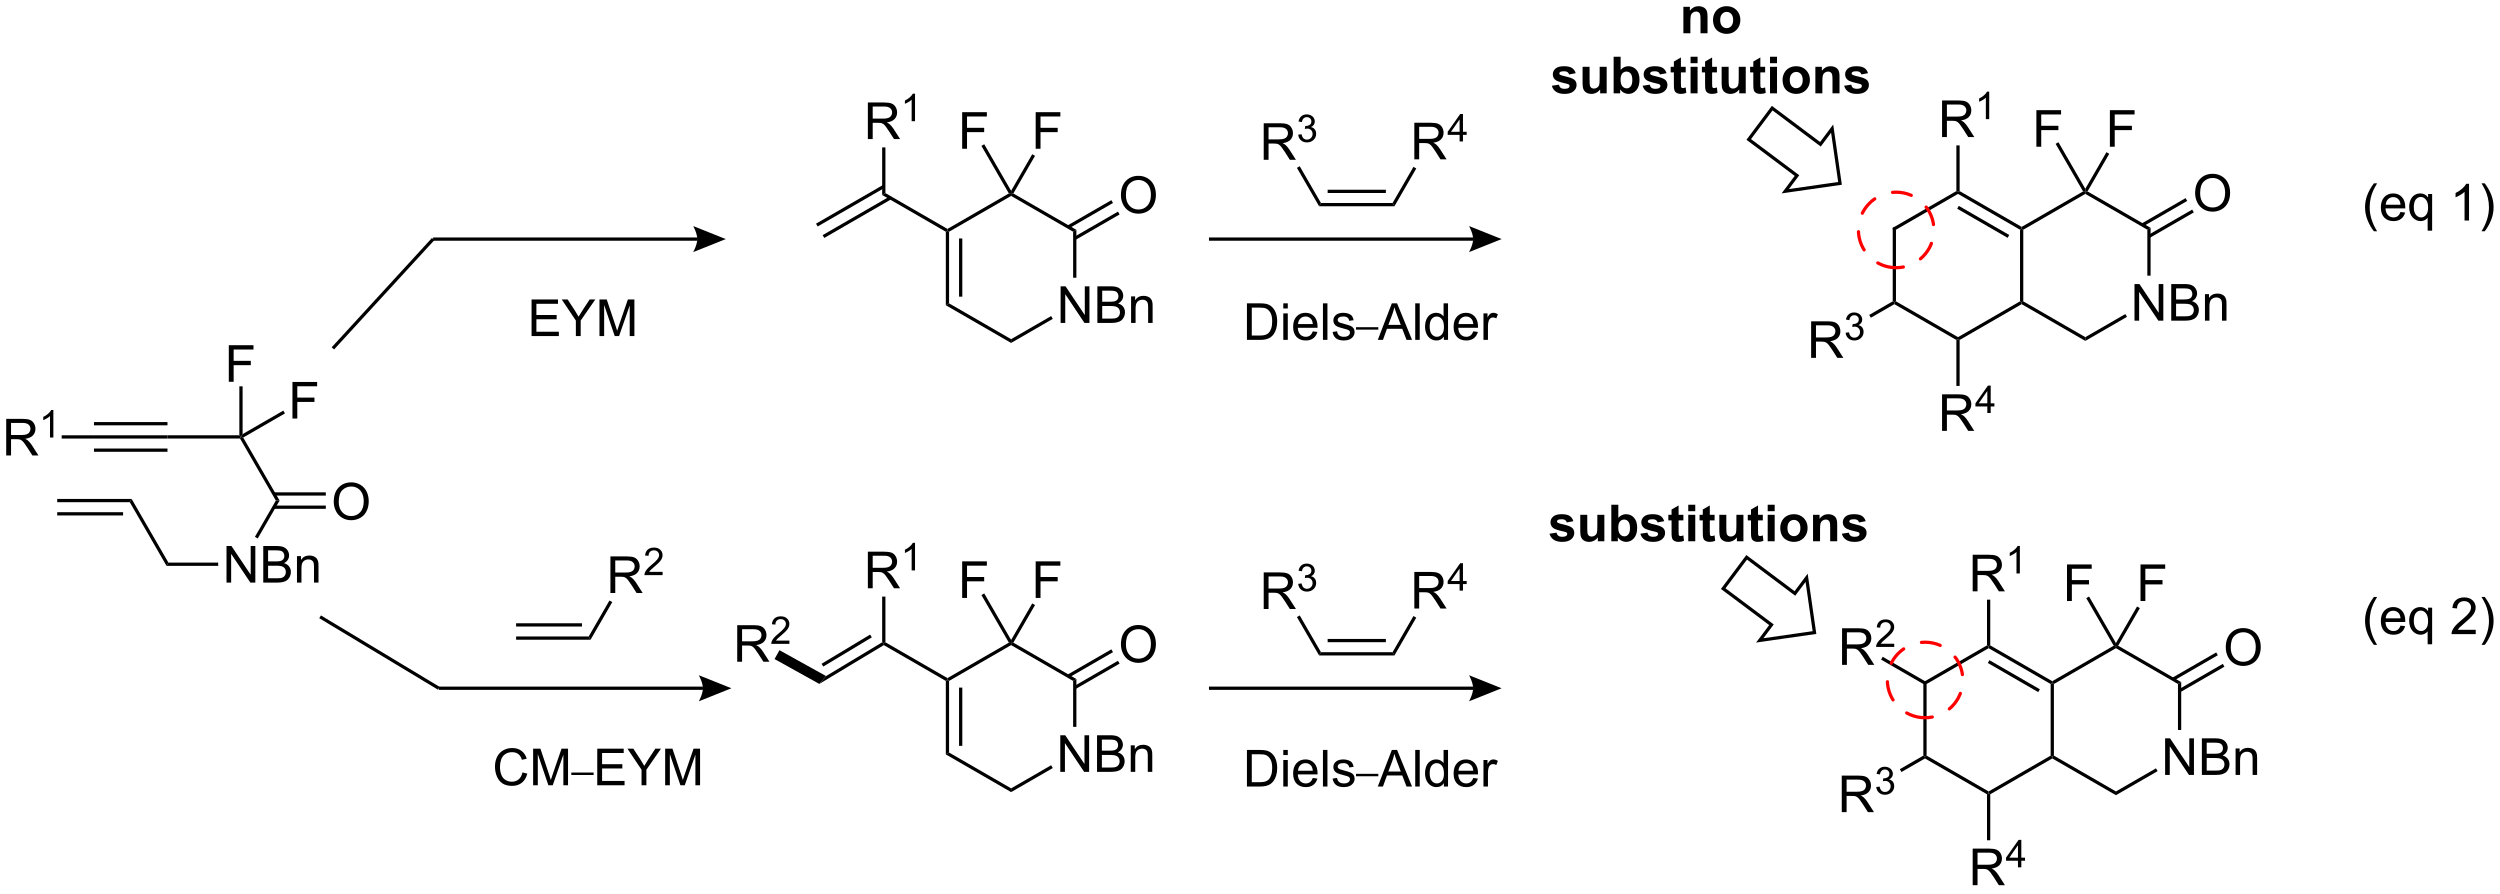 <?xml version="1.0" encoding="UTF-8"?>
<!DOCTYPE svg PUBLIC '-//W3C//DTD SVG 1.0//EN'
          'http://www.w3.org/TR/2001/REC-SVG-20010904/DTD/svg10.dtd'>
<svg stroke-dasharray="none" shape-rendering="auto" xmlns="http://www.w3.org/2000/svg" font-family="'Dialog'" text-rendering="auto" width="1024" fill-opacity="1" color-interpolation="auto" color-rendering="auto" preserveAspectRatio="xMidYMid meet" font-size="12px" viewBox="0 0 1024 366" fill="black" xmlns:xlink="http://www.w3.org/1999/xlink" stroke="black" image-rendering="auto" stroke-miterlimit="10" stroke-linecap="square" stroke-linejoin="miter" font-style="normal" stroke-width="1" height="366" stroke-dashoffset="0" font-weight="normal" stroke-opacity="1"
><!--Generated by the Batik Graphics2D SVG Generator--><defs id="genericDefs"
  /><g
  ><defs id="defs1"
    ><clipPath clipPathUnits="userSpaceOnUse" id="clipPath1"
      ><path d="M2.992 3.881 L405.591 3.881 L405.591 147.447 L2.992 147.447 L2.992 3.881 Z"
      /></clipPath
      ><clipPath clipPathUnits="userSpaceOnUse" id="clipPath2"
      ><path d="M6.285 55.311 L6.285 194.885 L397.69 194.885 L397.69 55.311 Z"
      /></clipPath
    ></defs
    ><g transform="scale(2.543,2.543) translate(-2.992,-3.881) matrix(1.029,0,0,1.029,-3.473,-53.012)"
    ><path d="M172.3 105.837 L172.3 100.11 L173.078 100.11 L176.086 104.605 L176.086 100.11 L176.813 100.11 L176.813 105.837 L176.034 105.837 L173.026 101.337 L173.026 105.837 L172.3 105.837 ZM178.054 105.837 L178.054 100.11 L180.202 100.11 Q180.858 100.11 181.254 100.285 Q181.653 100.457 181.877 100.819 Q182.101 101.18 182.101 101.574 Q182.101 101.941 181.9 102.266 Q181.702 102.589 181.301 102.79 Q181.819 102.941 182.098 103.308 Q182.379 103.675 182.379 104.175 Q182.379 104.579 182.207 104.925 Q182.038 105.269 181.788 105.457 Q181.538 105.644 181.16 105.74 Q180.785 105.837 180.239 105.837 L178.054 105.837 ZM178.811 102.516 L180.051 102.516 Q180.554 102.516 180.772 102.449 Q181.061 102.363 181.207 102.165 Q181.356 101.964 181.356 101.665 Q181.356 101.378 181.218 101.162 Q181.082 100.946 180.827 100.865 Q180.575 100.785 179.957 100.785 L178.811 100.785 L178.811 102.516 ZM178.811 105.16 L180.239 105.16 Q180.606 105.16 180.754 105.134 Q181.015 105.087 181.189 104.977 Q181.366 104.868 181.478 104.66 Q181.593 104.449 181.593 104.175 Q181.593 103.855 181.429 103.621 Q181.265 103.384 180.973 103.287 Q180.684 103.191 180.137 103.191 L178.811 103.191 L178.811 105.16 ZM183.332 105.837 L183.332 101.688 L183.965 101.688 L183.965 102.277 Q184.421 101.594 185.285 101.594 Q185.66 101.594 185.973 101.73 Q186.288 101.863 186.444 102.082 Q186.601 102.3 186.663 102.602 Q186.702 102.798 186.702 103.285 L186.702 105.837 L185.999 105.837 L185.999 103.313 Q185.999 102.884 185.916 102.67 Q185.835 102.457 185.627 102.332 Q185.418 102.204 185.137 102.204 Q184.686 102.204 184.361 102.49 Q184.035 102.774 184.035 103.571 L184.035 105.837 L183.332 105.837 Z" stroke="none" clip-path="url(#clipPath2)"
    /></g
    ><g transform="matrix(2.616,0,0,2.616,-16.442,-144.705)"
    ><path d="M164.25 85.605 L164.599 85.699 L164.599 85.993 L154.887 91.6 L154.632 91.453 L154.632 91.158 Z" stroke="none" clip-path="url(#clipPath2)"
    /></g
    ><g transform="matrix(2.616,0,0,2.616,-16.442,-144.705)"
    ><path d="M154.377 91.6 L154.632 91.453 L154.887 91.6 L154.887 102.814 L154.377 103.109 ZM156.448 92.649 L156.448 101.766 L156.958 101.766 L156.958 92.649 Z" stroke="none" clip-path="url(#clipPath2)"
    /></g
    ><g transform="matrix(2.616,0,0,2.616,-16.442,-144.705)"
    ><path d="M154.377 103.109 L154.887 102.814 L164.599 108.421 L164.599 109.011 Z" stroke="none" clip-path="url(#clipPath2)"
    /></g
    ><g transform="matrix(2.616,0,0,2.616,-16.442,-144.705)"
    ><path d="M164.599 109.011 L164.599 108.421 L170.868 104.802 L171.123 105.243 Z" stroke="none" clip-path="url(#clipPath2)"
    /></g
    ><g transform="matrix(2.616,0,0,2.616,-16.442,-144.705)"
    ><path d="M174.821 98.798 L174.31 98.798 L174.31 91.6 L174.821 91.306 Z" stroke="none" clip-path="url(#clipPath2)"
    /></g
    ><g transform="matrix(2.616,0,0,2.616,-16.442,-144.705)"
    ><path d="M174.821 91.306 L174.31 91.6 L164.599 85.993 L164.599 85.699 L164.947 85.605 Z" stroke="none" clip-path="url(#clipPath2)"
    /></g
    ><g transform="matrix(2.616,0,0,2.616,-16.442,-144.705)"
    ><path d="M154.632 91.158 L154.632 91.453 L154.377 91.6 L144.41 85.846 L144.92 85.551 Z" stroke="none" clip-path="url(#clipPath2)"
    /></g
    ><g transform="matrix(2.616,0,0,2.616,-16.442,-144.705)"
    ><path d="M144.537 84.282 L134.053 90.335 L134.308 90.777 L144.793 84.724 ZM145.573 86.076 L135.089 92.129 L135.344 92.571 L145.828 86.518 Z" stroke="none" clip-path="url(#clipPath2)"
    /></g
    ><g transform="matrix(2.616,0,0,2.616,-16.442,-144.705)"
    ><path d="M181.795 85.885 Q181.795 84.458 182.561 83.653 Q183.327 82.846 184.537 82.846 Q185.329 82.846 185.964 83.226 Q186.602 83.603 186.936 84.281 Q187.272 84.958 187.272 85.817 Q187.272 86.689 186.92 87.377 Q186.569 88.064 185.923 88.418 Q185.28 88.773 184.532 88.773 Q183.725 88.773 183.087 88.382 Q182.452 87.989 182.123 87.314 Q181.795 86.637 181.795 85.885 ZM182.577 85.895 Q182.577 86.931 183.131 87.528 Q183.688 88.122 184.53 88.122 Q185.384 88.122 185.936 87.52 Q186.49 86.918 186.49 85.814 Q186.49 85.114 186.254 84.593 Q186.017 84.072 185.561 83.786 Q185.108 83.497 184.54 83.497 Q183.735 83.497 183.155 84.051 Q182.577 84.603 182.577 85.895 Z" stroke="none" clip-path="url(#clipPath2)"
    /></g
    ><g transform="matrix(2.616,0,0,2.616,-16.442,-144.705)"
    ><path d="M180.296 86.654 L173.402 90.634 L173.657 91.076 L180.551 87.096 ZM181.332 88.448 L174.438 92.428 L174.693 92.87 L181.587 88.89 Z" stroke="none" clip-path="url(#clipPath2)"
    /></g
    ><g transform="matrix(2.616,0,0,2.616,-16.442,-144.705)"
    ><path d="M168.447 78.607 L168.447 72.88 L172.311 72.88 L172.311 73.555 L169.204 73.555 L169.204 75.328 L171.892 75.328 L171.892 76.005 L169.204 76.005 L169.204 78.607 L168.447 78.607 Z" stroke="none" clip-path="url(#clipPath2)"
    /></g
    ><g transform="matrix(2.616,0,0,2.616,-16.442,-144.705)"
    ><path d="M156.938 78.607 L156.938 72.88 L160.803 72.88 L160.803 73.555 L157.696 73.555 L157.696 75.328 L160.383 75.328 L160.383 76.005 L157.696 76.005 L157.696 78.607 L156.938 78.607 Z" stroke="none" clip-path="url(#clipPath2)"
    /></g
    ><g transform="matrix(2.616,0,0,2.616,-16.442,-144.705)"
    ><path d="M164.947 85.605 L164.599 85.699 L164.599 85.189 L167.905 79.462 L168.346 79.717 Z" stroke="none" clip-path="url(#clipPath2)"
    /></g
    ><g transform="matrix(2.616,0,0,2.616,-16.442,-144.705)"
    ><path d="M159.95 78.157 L160.392 77.902 L164.599 85.189 L164.599 85.699 L164.25 85.605 Z" stroke="none" clip-path="url(#clipPath2)"
    /></g
    ><g transform="matrix(2.616,0,0,2.616,-16.442,-144.705)"
    ><path d="M142.17 77.09 L142.17 71.363 L144.709 71.363 Q145.475 71.363 145.873 71.517 Q146.272 71.671 146.509 72.061 Q146.748 72.452 146.748 72.926 Q146.748 73.535 146.352 73.955 Q145.959 74.371 145.134 74.483 Q145.436 74.629 145.592 74.77 Q145.923 75.074 146.22 75.53 L147.217 77.09 L146.264 77.09 L145.506 75.897 Q145.173 75.382 144.957 75.108 Q144.743 74.835 144.574 74.725 Q144.405 74.616 144.227 74.574 Q144.1 74.546 143.806 74.546 L142.928 74.546 L142.928 77.09 L142.17 77.09 ZM142.928 73.889 L144.556 73.889 Q145.076 73.889 145.368 73.783 Q145.662 73.676 145.813 73.439 Q145.967 73.202 145.967 72.926 Q145.967 72.52 145.67 72.259 Q145.376 71.996 144.74 71.996 L142.928 71.996 L142.928 73.889 Z" stroke="none" clip-path="url(#clipPath2)"
    /></g
    ><g transform="matrix(2.616,0,0,2.616,-16.442,-144.705)"
    ><path d="M149.554 74.29 L149.026 74.29 L149.026 70.929 Q148.835 71.11 148.526 71.292 Q148.218 71.474 147.972 71.565 L147.972 71.056 Q148.413 70.847 148.743 70.552 Q149.075 70.255 149.214 69.978 L149.554 69.978 L149.554 74.29 Z" stroke="none" clip-path="url(#clipPath2)"
    /></g
    ><g transform="matrix(2.616,0,0,2.616,-16.442,-144.705)"
    ><path d="M144.92 85.551 L144.41 85.846 L144.41 78.394 L144.92 78.394 Z" stroke="none" clip-path="url(#clipPath2)"
    /></g
    ><g transform="matrix(2.616,0,0,2.616,-16.442,-144.705)"
    ><path d="M340.493 105.52 L340.493 99.793 L341.272 99.793 L344.28 104.288 L344.28 99.793 L345.007 99.793 L345.007 105.52 L344.228 105.52 L341.22 101.02 L341.22 105.52 L340.493 105.52 ZM346.247 105.52 L346.247 99.793 L348.396 99.793 Q349.052 99.793 349.448 99.968 Q349.846 100.14 350.07 100.502 Q350.294 100.864 350.294 101.257 Q350.294 101.624 350.094 101.95 Q349.896 102.273 349.495 102.473 Q350.013 102.624 350.292 102.991 Q350.573 103.359 350.573 103.859 Q350.573 104.262 350.401 104.609 Q350.232 104.952 349.982 105.14 Q349.732 105.327 349.354 105.424 Q348.979 105.52 348.432 105.52 L346.247 105.52 ZM347.005 102.2 L348.245 102.2 Q348.747 102.2 348.966 102.132 Q349.255 102.046 349.401 101.848 Q349.55 101.648 349.55 101.348 Q349.55 101.062 349.411 100.846 Q349.276 100.629 349.021 100.549 Q348.768 100.468 348.151 100.468 L347.005 100.468 L347.005 102.2 ZM347.005 104.843 L348.432 104.843 Q348.8 104.843 348.948 104.817 Q349.208 104.77 349.383 104.661 Q349.56 104.551 349.672 104.343 Q349.786 104.132 349.786 103.859 Q349.786 103.538 349.622 103.304 Q349.458 103.067 349.167 102.971 Q348.878 102.874 348.331 102.874 L347.005 102.874 L347.005 104.843 ZM351.526 105.52 L351.526 101.372 L352.159 101.372 L352.159 101.96 Q352.615 101.278 353.479 101.278 Q353.854 101.278 354.167 101.413 Q354.482 101.546 354.638 101.765 Q354.794 101.984 354.857 102.286 Q354.896 102.481 354.896 102.968 L354.896 105.52 L354.193 105.52 L354.193 102.997 Q354.193 102.567 354.109 102.353 Q354.029 102.14 353.82 102.015 Q353.612 101.887 353.331 101.887 Q352.88 101.887 352.555 102.174 Q352.229 102.457 352.229 103.254 L352.229 105.52 L351.526 105.52 Z" stroke="none" clip-path="url(#clipPath2)"
    /></g
    ><g transform="matrix(2.616,0,0,2.616,-16.442,-144.705)"
    ><path d="M332.444 85.289 L332.792 85.382 L332.792 85.677 L323.081 91.284 L322.825 91.136 L322.825 90.842 Z" stroke="none" clip-path="url(#clipPath2)"
    /></g
    ><g transform="matrix(2.616,0,0,2.616,-16.442,-144.705)"
    ><path d="M322.57 91.284 L322.825 91.136 L323.081 91.284 L323.081 102.498 L322.825 102.645 L322.57 102.498 Z" stroke="none" clip-path="url(#clipPath2)"
    /></g
    ><g transform="matrix(2.616,0,0,2.616,-16.442,-144.705)"
    ><path d="M322.825 102.939 L322.825 102.645 L323.081 102.498 L332.792 108.105 L332.792 108.694 Z" stroke="none" clip-path="url(#clipPath2)"
    /></g
    ><g transform="matrix(2.616,0,0,2.616,-16.442,-144.705)"
    ><path d="M332.792 108.694 L332.792 108.105 L339.062 104.485 L339.317 104.927 Z" stroke="none" clip-path="url(#clipPath2)"
    /></g
    ><g transform="matrix(2.616,0,0,2.616,-16.442,-144.705)"
    ><path d="M343.014 98.482 L342.504 98.482 L342.504 91.284 L343.014 90.989 Z" stroke="none" clip-path="url(#clipPath2)"
    /></g
    ><g transform="matrix(2.616,0,0,2.616,-16.442,-144.705)"
    ><path d="M343.014 90.989 L342.504 91.284 L332.792 85.677 L332.792 85.382 L333.141 85.289 Z" stroke="none" clip-path="url(#clipPath2)"
    /></g
    ><g transform="matrix(2.616,0,0,2.616,-16.442,-144.705)"
    ><path d="M322.825 90.842 L322.825 91.136 L322.57 91.284 L312.859 85.677 L312.859 85.382 L313.114 85.235 ZM320.882 92.111 L312.986 87.553 L312.731 87.995 L320.626 92.553 Z" stroke="none" clip-path="url(#clipPath2)"
    /></g
    ><g transform="matrix(2.616,0,0,2.616,-16.442,-144.705)"
    ><path d="M312.604 85.235 L312.859 85.382 L312.859 85.677 L303.147 91.284 L302.637 90.989 Z" stroke="none" clip-path="url(#clipPath2)"
    /></g
    ><g transform="matrix(2.616,0,0,2.616,-16.442,-144.705)"
    ><path d="M349.989 85.568 Q349.989 84.141 350.755 83.336 Q351.52 82.529 352.731 82.529 Q353.523 82.529 354.158 82.909 Q354.796 83.287 355.13 83.964 Q355.466 84.641 355.466 85.5 Q355.466 86.373 355.114 87.06 Q354.762 87.748 354.116 88.102 Q353.473 88.456 352.726 88.456 Q351.919 88.456 351.281 88.065 Q350.645 87.672 350.317 86.998 Q349.989 86.32 349.989 85.568 ZM350.77 85.578 Q350.77 86.615 351.325 87.211 Q351.882 87.805 352.723 87.805 Q353.577 87.805 354.13 87.203 Q354.684 86.602 354.684 85.498 Q354.684 84.797 354.447 84.276 Q354.21 83.755 353.755 83.469 Q353.301 83.18 352.734 83.18 Q351.929 83.18 351.348 83.735 Q350.77 84.287 350.77 85.578 Z" stroke="none" clip-path="url(#clipPath2)"
    /></g
    ><g transform="matrix(2.616,0,0,2.616,-16.442,-144.705)"
    ><path d="M348.49 86.337 L341.596 90.317 L341.851 90.759 L348.745 86.779 ZM349.526 88.131 L342.632 92.111 L342.887 92.553 L349.781 88.573 Z" stroke="none" clip-path="url(#clipPath2)"
    /></g
    ><g transform="matrix(2.616,0,0,2.616,-16.442,-144.705)"
    ><path d="M336.64 78.29 L336.64 72.564 L340.505 72.564 L340.505 73.238 L337.398 73.238 L337.398 75.012 L340.086 75.012 L340.086 75.689 L337.398 75.689 L337.398 78.29 L336.64 78.29 Z" stroke="none" clip-path="url(#clipPath2)"
    /></g
    ><g transform="matrix(2.616,0,0,2.616,-16.442,-144.705)"
    ><path d="M325.132 78.29 L325.132 72.564 L328.996 72.564 L328.996 73.238 L325.89 73.238 L325.89 75.012 L328.577 75.012 L328.577 75.689 L325.89 75.689 L325.89 78.29 L325.132 78.29 Z" stroke="none" clip-path="url(#clipPath2)"
    /></g
    ><g transform="matrix(2.616,0,0,2.616,-16.442,-144.705)"
    ><path d="M333.141 85.289 L332.792 85.382 L332.792 84.872 L336.098 79.145 L336.54 79.401 Z" stroke="none" clip-path="url(#clipPath2)"
    /></g
    ><g transform="matrix(2.616,0,0,2.616,-16.442,-144.705)"
    ><path d="M328.143 77.84 L328.585 77.585 L332.792 84.872 L332.792 85.382 L332.444 85.289 Z" stroke="none" clip-path="url(#clipPath2)"
    /></g
    ><g transform="matrix(2.616,0,0,2.616,-16.442,-144.705)"
    ><path d="M302.637 90.989 L303.147 91.284 L303.147 102.498 L302.892 102.645 L302.637 102.498 Z" stroke="none" clip-path="url(#clipPath2)"
    /></g
    ><g transform="matrix(2.616,0,0,2.616,-16.442,-144.705)"
    ><path d="M302.892 102.939 L302.892 102.645 L303.147 102.498 L312.859 108.105 L312.859 108.399 L312.604 108.547 Z" stroke="none" clip-path="url(#clipPath2)"
    /></g
    ><g transform="matrix(2.616,0,0,2.616,-16.442,-144.705)"
    ><path d="M313.114 108.547 L312.859 108.399 L312.859 108.105 L322.57 102.498 L322.825 102.645 L322.825 102.939 Z" stroke="none" clip-path="url(#clipPath2)"
    /></g
    ><g transform="matrix(2.616,0,0,2.616,-16.442,-144.705)"
    ><path d="M310.364 76.773 L310.364 71.047 L312.903 71.047 Q313.669 71.047 314.067 71.2 Q314.466 71.354 314.702 71.745 Q314.942 72.135 314.942 72.609 Q314.942 73.219 314.546 73.638 Q314.153 74.055 313.327 74.166 Q313.63 74.312 313.786 74.453 Q314.116 74.758 314.413 75.213 L315.411 76.773 L314.458 76.773 L313.7 75.581 Q313.366 75.065 313.15 74.791 Q312.937 74.518 312.767 74.409 Q312.598 74.299 312.421 74.258 Q312.294 74.229 311.999 74.229 L311.122 74.229 L311.122 76.773 L310.364 76.773 ZM311.122 73.573 L312.749 73.573 Q313.27 73.573 313.562 73.466 Q313.856 73.359 314.007 73.122 Q314.161 72.885 314.161 72.609 Q314.161 72.203 313.864 71.943 Q313.57 71.68 312.934 71.68 L311.122 71.68 L311.122 73.573 Z" stroke="none" clip-path="url(#clipPath2)"
    /></g
    ><g transform="matrix(2.616,0,0,2.616,-16.442,-144.705)"
    ><path d="M317.747 73.973 L317.22 73.973 L317.22 70.612 Q317.029 70.794 316.72 70.975 Q316.411 71.157 316.165 71.249 L316.165 70.739 Q316.607 70.53 316.937 70.235 Q317.269 69.938 317.408 69.661 L317.747 69.661 L317.747 73.973 Z" stroke="none" clip-path="url(#clipPath2)"
    /></g
    ><g transform="matrix(2.616,0,0,2.616,-16.442,-144.705)"
    ><path d="M313.114 85.235 L312.859 85.382 L312.604 85.235 L312.604 78.077 L313.114 78.077 Z" stroke="none" clip-path="url(#clipPath2)"
    /></g
    ><g transform="matrix(2.616,0,0,2.616,-16.442,-144.705)"
    ><path d="M20.999 123.983 L20.999 123.472 L32.508 123.472 L32.508 123.983 ZM20.999 121.911 L32.508 121.911 L32.508 121.401 L20.999 121.401 ZM20.999 126.054 L32.508 126.054 L32.508 125.544 L20.999 125.544 Z" stroke="none" clip-path="url(#clipPath2)"
    /></g
    ><g transform="matrix(2.616,0,0,2.616,-16.442,-144.705)"
    ><path d="M32.508 123.983 L32.508 123.472 L43.761 123.472 L44.016 123.727 L43.869 123.983 Z" stroke="none" clip-path="url(#clipPath2)"
    /></g
    ><g transform="matrix(2.616,0,0,2.616,-16.442,-144.705)"
    ><path d="M42.11 115.094 L42.11 109.367 L45.974 109.367 L45.974 110.042 L42.868 110.042 L42.868 111.815 L45.555 111.815 L45.555 112.492 L42.868 112.492 L42.868 115.094 L42.11 115.094 Z" stroke="none" clip-path="url(#clipPath2)"
    /></g
    ><g transform="matrix(2.616,0,0,2.616,-16.442,-144.705)"
    ><path d="M44.271 123.285 L44.016 123.727 L43.761 123.472 L43.761 115.804 L44.271 115.804 Z" stroke="none" clip-path="url(#clipPath2)"
    /></g
    ><g transform="matrix(2.616,0,0,2.616,-16.442,-144.705)"
    ><path d="M52.077 120.848 L52.077 115.121 L55.941 115.121 L55.941 115.796 L52.835 115.796 L52.835 117.569 L55.522 117.569 L55.522 118.246 L52.835 118.246 L52.835 120.848 L52.077 120.848 Z" stroke="none" clip-path="url(#clipPath2)"
    /></g
    ><g transform="matrix(2.616,0,0,2.616,-16.442,-144.705)"
    ><path d="M44.365 123.821 L44.016 123.727 L44.271 123.285 L50.645 119.606 L50.9 120.047 Z" stroke="none" clip-path="url(#clipPath2)"
    /></g
    ><g transform="matrix(2.616,0,0,2.616,-16.442,-144.705)"
    ><path d="M41.751 146.536 L41.751 140.81 L42.529 140.81 L45.537 145.304 L45.537 140.81 L46.264 140.81 L46.264 146.536 L45.485 146.536 L42.477 142.036 L42.477 146.536 L41.751 146.536 ZM47.505 146.536 L47.505 140.81 L49.653 140.81 Q50.309 140.81 50.705 140.984 Q51.103 141.156 51.327 141.518 Q51.551 141.88 51.551 142.273 Q51.551 142.64 51.351 142.966 Q51.153 143.289 50.752 143.489 Q51.27 143.64 51.549 144.007 Q51.83 144.375 51.83 144.875 Q51.83 145.278 51.658 145.625 Q51.489 145.968 51.239 146.156 Q50.989 146.343 50.611 146.44 Q50.236 146.536 49.689 146.536 L47.505 146.536 ZM48.262 143.216 L49.502 143.216 Q50.005 143.216 50.223 143.148 Q50.512 143.062 50.658 142.864 Q50.807 142.664 50.807 142.364 Q50.807 142.078 50.669 141.862 Q50.533 141.645 50.278 141.565 Q50.025 141.484 49.408 141.484 L48.262 141.484 L48.262 143.216 ZM48.262 145.859 L49.689 145.859 Q50.057 145.859 50.205 145.833 Q50.465 145.786 50.64 145.677 Q50.817 145.567 50.929 145.359 Q51.044 145.148 51.044 144.875 Q51.044 144.554 50.88 144.32 Q50.715 144.083 50.424 143.987 Q50.135 143.89 49.588 143.89 L48.262 143.89 L48.262 145.859 ZM52.783 146.536 L52.783 142.388 L53.416 142.388 L53.416 142.976 Q53.872 142.294 54.736 142.294 Q55.111 142.294 55.424 142.429 Q55.739 142.562 55.895 142.781 Q56.051 143 56.114 143.302 Q56.153 143.497 56.153 143.984 L56.153 146.536 L55.45 146.536 L55.45 144.013 Q55.45 143.583 55.367 143.369 Q55.286 143.156 55.077 143.031 Q54.869 142.903 54.588 142.903 Q54.137 142.903 53.812 143.19 Q53.486 143.474 53.486 144.27 L53.486 146.536 L52.783 146.536 Z" stroke="none" clip-path="url(#clipPath2)"
    /></g
    ><g transform="matrix(2.616,0,0,2.616,-16.442,-144.705)"
    ><path d="M26.606 133.949 L26.9 133.439 L32.655 143.406 L32.36 143.916 Z" stroke="none" clip-path="url(#clipPath2)"
    /></g
    ><g transform="matrix(2.616,0,0,2.616,-16.442,-144.705)"
    ><path d="M32.36 143.916 L32.655 143.406 L40.447 143.406 L40.447 143.916 Z" stroke="none" clip-path="url(#clipPath2)"
    /></g
    ><g transform="matrix(2.616,0,0,2.616,-16.442,-144.705)"
    ><path d="M46.641 139.625 L46.199 139.37 L49.476 133.694 L50.065 133.694 Z" stroke="none" clip-path="url(#clipPath2)"
    /></g
    ><g transform="matrix(2.616,0,0,2.616,-16.442,-144.705)"
    ><path d="M50.065 133.694 L49.476 133.694 L43.869 123.983 L44.016 123.727 L44.365 123.821 Z" stroke="none" clip-path="url(#clipPath2)"
    /></g
    ><g transform="matrix(2.616,0,0,2.616,-16.442,-144.705)"
    ><path d="M58.542 133.88 Q58.542 132.453 59.308 131.648 Q60.074 130.841 61.284 130.841 Q62.076 130.841 62.712 131.221 Q63.349 131.599 63.683 132.276 Q64.019 132.953 64.019 133.812 Q64.019 134.685 63.667 135.372 Q63.316 136.06 62.67 136.414 Q62.027 136.768 61.279 136.768 Q60.472 136.768 59.834 136.377 Q59.199 135.984 58.87 135.31 Q58.542 134.633 58.542 133.88 ZM59.324 133.891 Q59.324 134.927 59.878 135.523 Q60.435 136.117 61.277 136.117 Q62.131 136.117 62.683 135.516 Q63.237 134.914 63.237 133.81 Q63.237 133.109 63.001 132.589 Q62.764 132.068 62.308 131.781 Q61.855 131.492 61.287 131.492 Q60.482 131.492 59.902 132.047 Q59.324 132.599 59.324 133.891 Z" stroke="none" clip-path="url(#clipPath2)"
    /></g
    ><g transform="matrix(2.616,0,0,2.616,-16.442,-144.705)"
    ><path d="M49.172 134.985 L57.299 134.985 L57.299 134.475 L49.172 134.475 ZM49.172 132.913 L57.299 132.913 L57.299 132.403 L49.172 132.403 Z" stroke="none" clip-path="url(#clipPath2)"
    /></g
    ><g transform="matrix(2.616,0,0,2.616,-16.442,-144.705)"
    ><path d="M26.9 133.439 L26.606 133.949 L15.244 133.949 L15.244 133.439 ZM25.557 135.511 L15.244 135.511 L15.244 136.021 L25.557 136.021 Z" stroke="none" clip-path="url(#clipPath2)"
    /></g
    ><g transform="matrix(2.616,0,0,2.616,-16.442,-144.705)"
    ><path d="M7.257 126.627 L7.257 120.901 L9.796 120.901 Q10.562 120.901 10.96 121.055 Q11.359 121.208 11.596 121.599 Q11.835 121.989 11.835 122.463 Q11.835 123.073 11.439 123.492 Q11.046 123.909 10.221 124.021 Q10.523 124.166 10.679 124.307 Q11.01 124.612 11.306 125.067 L12.304 126.627 L11.351 126.627 L10.593 125.435 Q10.26 124.919 10.043 124.646 Q9.83 124.372 9.661 124.263 Q9.491 124.153 9.314 124.112 Q9.187 124.083 8.892 124.083 L8.015 124.083 L8.015 126.627 L7.257 126.627 ZM8.015 123.427 L9.642 123.427 Q10.163 123.427 10.455 123.32 Q10.749 123.213 10.9 122.976 Q11.054 122.739 11.054 122.463 Q11.054 122.057 10.757 121.797 Q10.463 121.534 9.827 121.534 L8.015 121.534 L8.015 123.427 Z" stroke="none" clip-path="url(#clipPath2)"
    /></g
    ><g transform="matrix(2.616,0,0,2.616,-16.442,-144.705)"
    ><path d="M14.64 123.827 L14.113 123.827 L14.113 120.466 Q13.922 120.648 13.613 120.829 Q13.305 121.011 13.059 121.103 L13.059 120.593 Q13.5 120.384 13.83 120.089 Q14.162 119.792 14.301 119.515 L14.64 119.515 L14.64 123.827 Z" stroke="none" clip-path="url(#clipPath2)"
    /></g
    ><g transform="matrix(2.616,0,0,2.616,-16.442,-144.705)"
    ><path d="M20.999 123.472 L20.999 123.983 L15.943 123.983 L15.943 123.472 Z" stroke="none" clip-path="url(#clipPath2)"
    /></g
    ><g transform="matrix(2.616,0,0,2.616,-16.442,-144.705)"
    ><path d="M227.735 80.263 L227.735 74.536 L230.274 74.536 Q231.039 74.536 231.438 74.69 Q231.836 74.843 232.073 75.234 Q232.313 75.625 232.313 76.099 Q232.313 76.708 231.917 77.127 Q231.524 77.544 230.698 77.656 Q231 77.802 231.156 77.942 Q231.487 78.247 231.784 78.703 L232.781 80.263 L231.828 80.263 L231.071 79.07 Q230.737 78.554 230.521 78.281 Q230.308 78.007 230.138 77.898 Q229.969 77.789 229.792 77.747 Q229.664 77.718 229.37 77.718 L228.492 77.718 L228.492 80.263 L227.735 80.263 ZM228.492 77.062 L230.12 77.062 Q230.641 77.062 230.933 76.955 Q231.227 76.849 231.378 76.612 Q231.531 76.375 231.531 76.099 Q231.531 75.692 231.235 75.432 Q230.94 75.169 230.305 75.169 L228.492 75.169 L228.492 77.062 Z" stroke="none" clip-path="url(#clipPath2)"
    /></g
    ><g transform="matrix(2.616,0,0,2.616,-16.442,-144.705)"
    ><path d="M234.821 77.463 L234.821 76.433 L232.958 76.433 L232.958 75.951 L234.919 73.168 L235.349 73.168 L235.349 75.951 L235.929 75.951 L235.929 76.433 L235.349 76.433 L235.349 77.463 L234.821 77.463 ZM234.821 75.951 L234.821 74.013 L233.477 75.951 L234.821 75.951 Z" stroke="none" clip-path="url(#clipPath2)"
    /></g
    ><g transform="matrix(2.616,0,0,2.616,-16.442,-144.705)"
    ><path d="M204.151 80.338 L204.151 74.611 L206.69 74.611 Q207.456 74.611 207.854 74.765 Q208.252 74.918 208.489 75.309 Q208.729 75.7 208.729 76.174 Q208.729 76.783 208.333 77.202 Q207.94 77.619 207.114 77.731 Q207.416 77.877 207.573 78.017 Q207.903 78.322 208.2 78.778 L209.198 80.338 L208.245 80.338 L207.487 79.145 Q207.153 78.629 206.937 78.356 Q206.724 78.082 206.554 77.973 Q206.385 77.864 206.208 77.822 Q206.081 77.793 205.786 77.793 L204.909 77.793 L204.909 80.338 L204.151 80.338 ZM204.909 77.137 L206.536 77.137 Q207.057 77.137 207.349 77.03 Q207.643 76.924 207.794 76.687 Q207.948 76.45 207.948 76.174 Q207.948 75.767 207.651 75.507 Q207.357 75.244 206.721 75.244 L204.909 75.244 L204.909 77.137 Z" stroke="none" clip-path="url(#clipPath2)"
    /></g
    ><g transform="matrix(2.616,0,0,2.616,-16.442,-144.705)"
    ><path d="M209.55 76.403 L210.077 76.332 Q210.169 76.782 210.386 76.979 Q210.605 77.176 210.919 77.176 Q211.29 77.176 211.546 76.918 Q211.804 76.661 211.804 76.28 Q211.804 75.916 211.566 75.682 Q211.329 75.446 210.962 75.446 Q210.814 75.446 210.591 75.504 L210.65 75.041 Q210.702 75.047 210.734 75.047 Q211.071 75.047 211.341 74.872 Q211.611 74.696 211.611 74.329 Q211.611 74.04 211.413 73.85 Q211.218 73.659 210.907 73.659 Q210.599 73.659 210.394 73.852 Q210.189 74.045 210.13 74.432 L209.603 74.338 Q209.7 73.807 210.042 73.516 Q210.386 73.225 210.896 73.225 Q211.247 73.225 211.542 73.376 Q211.839 73.526 211.995 73.788 Q212.151 74.047 212.151 74.34 Q212.151 74.62 212.001 74.848 Q211.853 75.077 211.56 75.211 Q211.941 75.299 212.151 75.577 Q212.363 75.852 212.363 76.268 Q212.363 76.831 211.952 77.223 Q211.542 77.614 210.915 77.614 Q210.351 77.614 209.976 77.278 Q209.603 76.94 209.55 76.403 Z" stroke="none" clip-path="url(#clipPath2)"
    /></g
    ><g transform="matrix(2.616,0,0,2.616,-16.442,-144.705)"
    ><path d="M212.819 87.609 L213.114 87.099 L224.328 87.099 L224.622 87.609 ZM214.162 85.538 L223.279 85.538 L223.279 85.028 L214.162 85.028 Z" stroke="none" clip-path="url(#clipPath2)"
    /></g
    ><g transform="matrix(2.616,0,0,2.616,-16.442,-144.705)"
    ><path d="M224.622 87.609 L224.328 87.099 L227.596 81.439 L228.038 81.694 Z" stroke="none" clip-path="url(#clipPath2)"
    /></g
    ><g transform="matrix(2.616,0,0,2.616,-16.442,-144.705)"
    ><path d="M209.35 81.6 L209.791 81.345 L213.114 87.099 L212.819 87.609 Z" stroke="none" clip-path="url(#clipPath2)"
    /></g
    ><g transform="matrix(2.616,0,0,2.616,-16.442,-144.705)"
    ><path d="M289.864 111.349 L289.864 105.623 L292.403 105.623 Q293.169 105.623 293.567 105.776 Q293.966 105.93 294.202 106.321 Q294.442 106.711 294.442 107.185 Q294.442 107.795 294.046 108.214 Q293.653 108.63 292.827 108.743 Q293.13 108.888 293.286 109.029 Q293.616 109.334 293.913 109.789 L294.911 111.349 L293.958 111.349 L293.2 110.157 Q292.866 109.641 292.65 109.368 Q292.437 109.094 292.267 108.985 Q292.098 108.875 291.921 108.834 Q291.794 108.805 291.499 108.805 L290.622 108.805 L290.622 111.349 L289.864 111.349 ZM290.622 108.149 L292.249 108.149 Q292.77 108.149 293.062 108.042 Q293.356 107.935 293.507 107.698 Q293.661 107.461 293.661 107.185 Q293.661 106.779 293.364 106.519 Q293.07 106.255 292.434 106.255 L290.622 106.255 L290.622 108.149 Z" stroke="none" clip-path="url(#clipPath2)"
    /></g
    ><g transform="matrix(2.616,0,0,2.616,-16.442,-144.705)"
    ><path d="M295.263 107.415 L295.79 107.344 Q295.882 107.793 296.099 107.991 Q296.318 108.188 296.632 108.188 Q297.003 108.188 297.259 107.93 Q297.517 107.672 297.517 107.291 Q297.517 106.928 297.279 106.694 Q297.042 106.457 296.675 106.457 Q296.527 106.457 296.304 106.516 L296.363 106.053 Q296.415 106.059 296.447 106.059 Q296.784 106.059 297.054 105.883 Q297.324 105.707 297.324 105.34 Q297.324 105.051 297.126 104.862 Q296.931 104.67 296.62 104.67 Q296.312 104.67 296.107 104.864 Q295.902 105.057 295.843 105.444 L295.316 105.35 Q295.413 104.819 295.755 104.528 Q296.099 104.237 296.609 104.237 Q296.96 104.237 297.255 104.387 Q297.552 104.538 297.708 104.799 Q297.865 105.059 297.865 105.352 Q297.865 105.631 297.714 105.86 Q297.566 106.088 297.273 106.223 Q297.654 106.311 297.865 106.588 Q298.075 106.864 298.075 107.28 Q298.075 107.842 297.665 108.235 Q297.255 108.626 296.628 108.626 Q296.064 108.626 295.689 108.29 Q295.316 107.952 295.263 107.415 Z" stroke="none" clip-path="url(#clipPath2)"
    /></g
    ><g transform="matrix(2.616,0,0,2.616,-16.442,-144.705)"
    ><path d="M310.364 122.783 L310.364 117.056 L312.903 117.056 Q313.669 117.056 314.067 117.21 Q314.466 117.364 314.702 117.754 Q314.942 118.145 314.942 118.619 Q314.942 119.228 314.546 119.648 Q314.153 120.064 313.327 120.176 Q313.63 120.322 313.786 120.463 Q314.116 120.767 314.413 121.223 L315.411 122.783 L314.458 122.783 L313.7 121.59 Q313.366 121.075 313.15 120.801 Q312.937 120.528 312.767 120.418 Q312.598 120.309 312.421 120.267 Q312.294 120.239 311.999 120.239 L311.122 120.239 L311.122 122.783 L310.364 122.783 ZM311.122 119.582 L312.749 119.582 Q313.27 119.582 313.562 119.476 Q313.856 119.369 314.007 119.132 Q314.161 118.895 314.161 118.619 Q314.161 118.213 313.864 117.952 Q313.57 117.689 312.934 117.689 L311.122 117.689 L311.122 119.582 Z" stroke="none" clip-path="url(#clipPath2)"
    /></g
    ><g transform="matrix(2.616,0,0,2.616,-16.442,-144.705)"
    ><path d="M317.45 119.983 L317.45 118.954 L315.587 118.954 L315.587 118.471 L317.548 115.688 L317.978 115.688 L317.978 118.471 L318.558 118.471 L318.558 118.954 L317.978 118.954 L317.978 119.983 L317.45 119.983 ZM317.45 118.471 L317.45 116.534 L316.107 118.471 L317.45 118.471 Z" stroke="none" clip-path="url(#clipPath2)"
    /></g
    ><g transform="matrix(2.616,0,0,2.616,-16.442,-144.705)"
    ><path d="M302.637 102.498 L302.892 102.645 L302.892 102.939 L299.211 105.065 L298.955 104.623 Z" stroke="none" clip-path="url(#clipPath2)"
    /></g
    ><g transform="matrix(2.616,0,0,2.616,-16.442,-144.705)"
    ><path d="M313.114 115.745 L312.604 115.745 L312.604 108.547 L312.859 108.399 L313.114 108.547 Z" stroke="none" clip-path="url(#clipPath2)"
    /></g
    ><g transform="matrix(2.616,0,0,2.616,-16.442,-144.705)"
    ><path d="M302.892 91.14 C302.89 91.14 302.888 91.138 302.888 91.136 C302.888 91.134 302.89 91.132 302.892 91.132 C302.894 91.132 302.896 91.134 302.896 91.136 C302.896 91.138 302.894 91.14 302.892 91.14" stroke="none" clip-path="url(#clipPath2)"
    /></g
    ><g stroke-width="0.51" transform="matrix(2.616,0,0,2.616,-16.442,-144.705)" stroke-linejoin="round" stroke-linecap="round"
    ><path fill="none" d="M302.892 91.14 C302.89 91.14 302.888 91.138 302.888 91.136 C302.888 91.134 302.89 91.132 302.892 91.132 C302.894 91.132 302.896 91.134 302.896 91.136 C302.896 91.138 302.894 91.14 302.892 91.14" clip-path="url(#clipPath2)"
    /></g
    ><g stroke-linecap="butt" stroke-width="0.51" transform="matrix(2.616,0,0,2.616,-16.442,-144.705)"
    ><path fill="none" d="M283.764 72.247 L280.093 77.148 L287.648 82.806 L285.813 85.256 L294.384 84.026 L293.153 75.455 L291.318 77.905 Z" clip-path="url(#clipPath2)"
    /></g
    ><g transform="matrix(2.616,0,0,2.616,-16.442,-144.705)"
    ><path d="M273.641 60.525 L272.542 60.525 L272.542 58.408 Q272.542 57.736 272.472 57.538 Q272.402 57.34 272.243 57.231 Q272.087 57.122 271.863 57.122 Q271.579 57.122 271.352 57.278 Q271.126 57.434 271.04 57.692 Q270.956 57.95 270.956 58.645 L270.956 60.525 L269.86 60.525 L269.86 56.377 L270.878 56.377 L270.878 56.986 Q271.423 56.283 272.245 56.283 Q272.61 56.283 272.909 56.413 Q273.212 56.544 273.365 56.747 Q273.519 56.95 273.579 57.208 Q273.641 57.465 273.641 57.947 L273.641 60.525 ZM274.499 58.392 Q274.499 57.846 274.767 57.335 Q275.038 56.822 275.533 56.554 Q276.028 56.283 276.637 56.283 Q277.577 56.283 278.179 56.895 Q278.781 57.505 278.781 58.439 Q278.781 59.38 278.174 59.999 Q277.567 60.619 276.645 60.619 Q276.075 60.619 275.557 60.361 Q275.038 60.103 274.767 59.606 Q274.499 59.106 274.499 58.392 ZM275.624 58.45 Q275.624 59.067 275.916 59.395 Q276.21 59.723 276.64 59.723 Q277.07 59.723 277.361 59.395 Q277.653 59.067 277.653 58.442 Q277.653 57.833 277.361 57.505 Q277.07 57.176 276.64 57.176 Q276.21 57.176 275.916 57.505 Q275.624 57.833 275.624 58.45 Z" stroke="none" clip-path="url(#clipPath2)"
    /></g
    ><g transform="matrix(2.616,0,0,2.616,-16.442,-144.705)"
    ><path d="M249.263 68.74 L250.365 68.574 Q250.435 68.894 250.648 69.061 Q250.865 69.225 251.253 69.225 Q251.677 69.225 251.893 69.069 Q252.036 68.959 252.036 68.777 Q252.036 68.652 251.958 68.569 Q251.878 68.49 251.591 68.425 Q250.263 68.131 249.909 67.889 Q249.417 67.553 249.417 66.957 Q249.417 66.418 249.841 66.05 Q250.268 65.683 251.161 65.683 Q252.013 65.683 252.427 65.962 Q252.841 66.238 252.997 66.779 L251.964 66.972 Q251.896 66.73 251.711 66.602 Q251.526 66.472 251.182 66.472 Q250.747 66.472 250.56 66.592 Q250.435 66.678 250.435 66.816 Q250.435 66.933 250.544 67.014 Q250.693 67.123 251.57 67.324 Q252.448 67.522 252.794 67.811 Q253.138 68.105 253.138 68.628 Q253.138 69.199 252.661 69.61 Q252.185 70.019 251.253 70.019 Q250.404 70.019 249.909 69.675 Q249.417 69.332 249.263 68.74 ZM256.829 69.925 L256.829 69.303 Q256.603 69.636 256.233 69.829 Q255.866 70.019 255.454 70.019 Q255.038 70.019 254.704 69.837 Q254.374 69.652 254.225 69.321 Q254.077 68.988 254.077 68.402 L254.077 65.777 L255.173 65.777 L255.173 67.683 Q255.173 68.558 255.233 68.756 Q255.296 68.951 255.454 69.069 Q255.616 69.183 255.861 69.183 Q256.142 69.183 256.363 69.029 Q256.587 68.873 256.668 68.647 Q256.751 68.418 256.751 67.527 L256.751 65.777 L257.85 65.777 L257.85 69.925 L256.829 69.925 ZM258.94 69.925 L258.94 64.199 L260.036 64.199 L260.036 66.261 Q260.544 65.683 261.24 65.683 Q261.997 65.683 262.492 66.233 Q262.99 66.779 262.99 67.808 Q262.99 68.871 262.484 69.446 Q261.979 70.019 261.255 70.019 Q260.901 70.019 260.555 69.842 Q260.208 69.662 259.958 69.316 L259.958 69.925 L258.94 69.925 ZM260.029 67.761 Q260.029 68.404 260.232 68.714 Q260.518 69.152 260.99 69.152 Q261.354 69.152 261.609 68.842 Q261.865 68.529 261.865 67.863 Q261.865 67.152 261.607 66.837 Q261.349 66.522 260.948 66.522 Q260.552 66.522 260.289 66.829 Q260.029 67.136 260.029 67.761 ZM263.486 68.74 L264.587 68.574 Q264.658 68.894 264.871 69.061 Q265.087 69.225 265.475 69.225 Q265.9 69.225 266.116 69.069 Q266.259 68.959 266.259 68.777 Q266.259 68.652 266.181 68.569 Q266.1 68.49 265.814 68.425 Q264.486 68.131 264.132 67.889 Q263.639 67.553 263.639 66.957 Q263.639 66.418 264.064 66.05 Q264.491 65.683 265.384 65.683 Q266.236 65.683 266.65 65.962 Q267.064 66.238 267.22 66.779 L266.186 66.972 Q266.118 66.73 265.934 66.602 Q265.749 66.472 265.405 66.472 Q264.97 66.472 264.783 66.592 Q264.658 66.678 264.658 66.816 Q264.658 66.933 264.767 67.014 Q264.915 67.123 265.793 67.324 Q266.671 67.522 267.017 67.811 Q267.361 68.105 267.361 68.628 Q267.361 69.199 266.884 69.61 Q266.408 70.019 265.475 70.019 Q264.626 70.019 264.132 69.675 Q263.639 69.332 263.486 68.74 ZM270.224 65.777 L270.224 66.652 L269.474 66.652 L269.474 68.324 Q269.474 68.832 269.495 68.915 Q269.518 68.998 269.594 69.053 Q269.669 69.108 269.779 69.108 Q269.932 69.108 270.221 69.003 L270.315 69.855 Q269.932 70.019 269.448 70.019 Q269.151 70.019 268.911 69.92 Q268.675 69.819 268.562 69.662 Q268.45 69.503 268.409 69.233 Q268.372 69.043 268.372 68.459 L268.372 66.652 L267.87 66.652 L267.87 65.777 L268.372 65.777 L268.372 64.951 L269.474 64.311 L269.474 65.777 L270.224 65.777 ZM270.987 65.214 L270.987 64.199 L272.083 64.199 L272.083 65.214 L270.987 65.214 ZM270.987 69.925 L270.987 65.777 L272.083 65.777 L272.083 69.925 L270.987 69.925 ZM275.111 65.777 L275.111 66.652 L274.361 66.652 L274.361 68.324 Q274.361 68.832 274.382 68.915 Q274.405 68.998 274.48 69.053 Q274.556 69.108 274.665 69.108 Q274.819 69.108 275.108 69.003 L275.202 69.855 Q274.819 70.019 274.335 70.019 Q274.038 70.019 273.798 69.92 Q273.561 69.819 273.449 69.662 Q273.337 69.503 273.296 69.233 Q273.259 69.043 273.259 68.459 L273.259 66.652 L272.757 66.652 L272.757 65.777 L273.259 65.777 L273.259 64.951 L274.361 64.311 L274.361 65.777 L275.111 65.777 ZM278.603 69.925 L278.603 69.303 Q278.376 69.636 278.007 69.829 Q277.639 70.019 277.228 70.019 Q276.811 70.019 276.478 69.837 Q276.147 69.652 275.999 69.321 Q275.85 68.988 275.85 68.402 L275.85 65.777 L276.947 65.777 L276.947 67.683 Q276.947 68.558 277.007 68.756 Q277.069 68.951 277.228 69.069 Q277.389 69.183 277.634 69.183 Q277.915 69.183 278.137 69.029 Q278.361 68.873 278.441 68.647 Q278.525 68.418 278.525 67.527 L278.525 65.777 L279.624 65.777 L279.624 69.925 L278.603 69.925 ZM282.661 65.777 L282.661 66.652 L281.911 66.652 L281.911 68.324 Q281.911 68.832 281.932 68.915 Q281.956 68.998 282.031 69.053 Q282.107 69.108 282.216 69.108 Q282.37 69.108 282.659 69.003 L282.753 69.855 Q282.37 70.019 281.885 70.019 Q281.589 70.019 281.349 69.92 Q281.112 69.819 281 69.662 Q280.888 69.503 280.846 69.233 Q280.81 69.043 280.81 68.459 L280.81 66.652 L280.307 66.652 L280.307 65.777 L280.81 65.777 L280.81 64.951 L281.911 64.311 L281.911 65.777 L282.661 65.777 ZM283.425 65.214 L283.425 64.199 L284.521 64.199 L284.521 65.214 L283.425 65.214 ZM283.425 69.925 L283.425 65.777 L284.521 65.777 L284.521 69.925 L283.425 69.925 ZM285.392 67.793 Q285.392 67.246 285.66 66.735 Q285.931 66.222 286.426 65.954 Q286.921 65.683 287.53 65.683 Q288.47 65.683 289.072 66.295 Q289.673 66.904 289.673 67.839 Q289.673 68.779 289.066 69.399 Q288.46 70.019 287.538 70.019 Q286.967 70.019 286.449 69.761 Q285.931 69.503 285.66 69.006 Q285.392 68.506 285.392 67.793 ZM286.517 67.85 Q286.517 68.467 286.809 68.795 Q287.103 69.123 287.533 69.123 Q287.962 69.123 288.254 68.795 Q288.546 68.467 288.546 67.842 Q288.546 67.233 288.254 66.904 Q287.962 66.576 287.533 66.576 Q287.103 66.576 286.809 66.904 Q286.517 67.233 286.517 67.85 ZM294.307 69.925 L293.208 69.925 L293.208 67.808 Q293.208 67.136 293.138 66.938 Q293.068 66.74 292.909 66.631 Q292.753 66.522 292.529 66.522 Q292.245 66.522 292.018 66.678 Q291.792 66.834 291.706 67.092 Q291.622 67.35 291.622 68.045 L291.622 69.925 L290.526 69.925 L290.526 65.777 L291.544 65.777 L291.544 66.386 Q292.089 65.683 292.911 65.683 Q293.276 65.683 293.575 65.813 Q293.878 65.944 294.031 66.147 Q294.185 66.35 294.245 66.608 Q294.307 66.865 294.307 67.347 L294.307 69.925 ZM295.033 68.74 L296.134 68.574 Q296.204 68.894 296.418 69.061 Q296.634 69.225 297.022 69.225 Q297.447 69.225 297.663 69.069 Q297.806 68.959 297.806 68.777 Q297.806 68.652 297.728 68.569 Q297.647 68.49 297.361 68.425 Q296.033 68.131 295.678 67.889 Q295.186 67.553 295.186 66.957 Q295.186 66.418 295.611 66.05 Q296.038 65.683 296.931 65.683 Q297.783 65.683 298.197 65.962 Q298.611 66.238 298.767 66.779 L297.733 66.972 Q297.665 66.73 297.48 66.602 Q297.296 66.472 296.952 66.472 Q296.517 66.472 296.329 66.592 Q296.204 66.678 296.204 66.816 Q296.204 66.933 296.314 67.014 Q296.462 67.123 297.34 67.324 Q298.217 67.522 298.564 67.811 Q298.908 68.105 298.908 68.628 Q298.908 69.199 298.431 69.61 Q297.954 70.019 297.022 70.019 Q296.173 70.019 295.678 69.675 Q295.186 69.332 295.033 68.74 Z" stroke="none" clip-path="url(#clipPath2)"
    /></g
    ><g transform="matrix(2.616,0,0,2.616,-16.442,-144.705)"
    ><path d="M74.103 93.004 L115.46 93.004 L115.46 92.494 L74.103 92.494 ZM119.925 92.749 L114.822 94.79 C114.822 94.79 115.46 93.642 115.46 92.749 C115.46 91.856 114.822 90.708 114.822 90.708 Z" stroke="none" clip-path="url(#clipPath2)"
    /></g
    ><g transform="matrix(2.616,0,0,2.616,-16.442,-144.705)"
    ><path d="M89.515 107.934 L89.515 102.207 L93.655 102.207 L93.655 102.882 L90.272 102.882 L90.272 104.637 L93.442 104.637 L93.442 105.309 L90.272 105.309 L90.272 107.257 L93.788 107.257 L93.788 107.934 L89.515 107.934 ZM96.45 107.934 L96.45 105.507 L94.241 102.207 L95.163 102.207 L96.293 103.934 Q96.606 104.418 96.874 104.903 Q97.132 104.452 97.499 103.89 L98.609 102.207 L99.491 102.207 L97.207 105.507 L97.207 107.934 L96.45 107.934 ZM100.147 107.934 L100.147 102.207 L101.288 102.207 L102.645 106.262 Q102.832 106.827 102.918 107.109 Q103.015 106.796 103.223 106.192 L104.593 102.207 L105.614 102.207 L105.614 107.934 L104.882 107.934 L104.882 103.14 L103.218 107.934 L102.535 107.934 L100.879 103.059 L100.879 107.934 L100.147 107.934 Z" stroke="none" clip-path="url(#clipPath2)"
    /></g
    ><g transform="matrix(2.616,0,0,2.616,-16.442,-144.705)"
    ><path d="M195.58 93.004 L236.937 93.004 L236.937 92.494 L195.58 92.494 ZM241.402 92.749 L236.299 94.79 C236.299 94.79 236.937 93.642 236.937 92.749 C236.937 91.856 236.299 90.708 236.299 90.708 Z" stroke="none" clip-path="url(#clipPath2)"
    /></g
    ><g transform="matrix(2.616,0,0,2.616,-16.442,-144.705)"
    ><path d="M201.525 108.534 L201.525 102.807 L203.499 102.807 Q204.166 102.807 204.518 102.888 Q205.01 103.002 205.359 103.299 Q205.812 103.682 206.036 104.278 Q206.26 104.872 206.26 105.638 Q206.26 106.291 206.106 106.796 Q205.955 107.299 205.715 107.63 Q205.478 107.958 205.195 108.148 Q204.913 108.338 204.512 108.437 Q204.111 108.534 203.593 108.534 L201.525 108.534 ZM202.283 107.856 L203.507 107.856 Q204.072 107.856 204.395 107.752 Q204.718 107.645 204.908 107.455 Q205.179 107.184 205.327 106.731 Q205.478 106.276 205.478 105.627 Q205.478 104.729 205.184 104.247 Q204.89 103.763 204.468 103.599 Q204.163 103.481 203.486 103.481 L202.283 103.481 L202.283 107.856 ZM207.217 103.614 L207.217 102.807 L207.92 102.807 L207.92 103.614 L207.217 103.614 ZM207.217 108.534 L207.217 104.385 L207.92 104.385 L207.92 108.534 L207.217 108.534 ZM211.83 107.198 L212.557 107.286 Q212.385 107.924 211.919 108.276 Q211.455 108.627 210.734 108.627 Q209.822 108.627 209.288 108.067 Q208.757 107.505 208.757 106.494 Q208.757 105.448 209.296 104.869 Q209.835 104.291 210.695 104.291 Q211.525 104.291 212.051 104.859 Q212.58 105.424 212.58 106.45 Q212.58 106.513 212.577 106.638 L209.484 106.638 Q209.523 107.323 209.869 107.687 Q210.218 108.049 210.736 108.049 Q211.124 108.049 211.398 107.846 Q211.671 107.643 211.83 107.198 ZM209.523 106.059 L211.838 106.059 Q211.791 105.536 211.572 105.276 Q211.236 104.869 210.702 104.869 Q210.218 104.869 209.887 105.195 Q209.557 105.518 209.523 106.059 ZM213.425 108.534 L213.425 102.807 L214.128 102.807 L214.128 108.534 L213.425 108.534 ZM214.937 107.294 L215.632 107.184 Q215.69 107.604 215.958 107.828 Q216.226 108.049 216.705 108.049 Q217.19 108.049 217.424 107.851 Q217.658 107.653 217.658 107.388 Q217.658 107.151 217.452 107.013 Q217.307 106.919 216.734 106.776 Q215.96 106.58 215.661 106.437 Q215.361 106.294 215.208 106.044 Q215.054 105.791 215.054 105.487 Q215.054 105.208 215.179 104.974 Q215.307 104.737 215.525 104.58 Q215.69 104.458 215.973 104.375 Q216.257 104.291 216.58 104.291 Q217.07 104.291 217.437 104.432 Q217.807 104.573 217.981 104.812 Q218.158 105.052 218.226 105.455 L217.538 105.549 Q217.492 105.229 217.265 105.049 Q217.041 104.869 216.632 104.869 Q216.148 104.869 215.94 105.031 Q215.734 105.19 215.734 105.403 Q215.734 105.541 215.82 105.651 Q215.906 105.763 216.088 105.838 Q216.195 105.877 216.71 106.018 Q217.455 106.216 217.749 106.343 Q218.046 106.471 218.213 106.713 Q218.382 106.955 218.382 107.315 Q218.382 107.666 218.176 107.976 Q217.971 108.286 217.583 108.458 Q217.197 108.627 216.71 108.627 Q215.9 108.627 215.476 108.291 Q215.054 107.955 214.937 107.294 Z" stroke="none" clip-path="url(#clipPath2)"
    /></g
    ><g transform="matrix(2.616,0,0,2.616,-16.442,-144.705)"
    ><path d="M218.598 106.927 L218.598 106.546 L222.094 106.546 L222.094 106.927 L218.598 106.927 Z" stroke="none" clip-path="url(#clipPath2)"
    /></g
    ><g transform="matrix(2.616,0,0,2.616,-16.442,-144.705)"
    ><path d="M222.013 108.534 L224.214 102.807 L225.032 102.807 L227.375 108.534 L226.511 108.534 L225.844 106.799 L223.448 106.799 L222.821 108.534 L222.013 108.534 ZM223.667 106.182 L225.61 106.182 L225.011 104.596 Q224.737 103.872 224.605 103.409 Q224.495 103.958 224.297 104.502 L223.667 106.182 ZM227.875 108.534 L227.875 102.807 L228.578 102.807 L228.578 108.534 L227.875 108.534 ZM232.358 108.534 L232.358 108.01 Q231.965 108.627 231.2 108.627 Q230.702 108.627 230.286 108.354 Q229.871 108.08 229.642 107.591 Q229.413 107.099 229.413 106.463 Q229.413 105.841 229.619 105.336 Q229.827 104.83 230.241 104.562 Q230.655 104.291 231.168 104.291 Q231.543 104.291 231.835 104.45 Q232.129 104.606 232.312 104.862 L232.312 102.807 L233.012 102.807 L233.012 108.534 L232.358 108.534 ZM230.137 106.463 Q230.137 107.26 230.473 107.656 Q230.809 108.049 231.265 108.049 Q231.726 108.049 232.048 107.671 Q232.371 107.294 232.371 106.52 Q232.371 105.669 232.043 105.27 Q231.715 104.872 231.233 104.872 Q230.765 104.872 230.45 105.255 Q230.137 105.638 230.137 106.463 ZM236.956 107.198 L237.683 107.286 Q237.511 107.924 237.045 108.276 Q236.581 108.627 235.86 108.627 Q234.948 108.627 234.414 108.067 Q233.883 107.505 233.883 106.494 Q233.883 105.448 234.422 104.869 Q234.961 104.291 235.821 104.291 Q236.651 104.291 237.177 104.859 Q237.706 105.424 237.706 106.45 Q237.706 106.513 237.703 106.638 L234.61 106.638 Q234.649 107.323 234.995 107.687 Q235.344 108.049 235.862 108.049 Q236.25 108.049 236.524 107.846 Q236.797 107.643 236.956 107.198 ZM234.649 106.059 L236.964 106.059 Q236.917 105.536 236.698 105.276 Q236.362 104.869 235.828 104.869 Q235.344 104.869 235.013 105.195 Q234.683 105.518 234.649 106.059 ZM238.559 108.534 L238.559 104.385 L239.192 104.385 L239.192 105.013 Q239.434 104.573 239.637 104.432 Q239.843 104.291 240.09 104.291 Q240.444 104.291 240.812 104.518 L240.569 105.169 Q240.312 105.018 240.054 105.018 Q239.825 105.018 239.64 105.156 Q239.457 105.294 239.379 105.541 Q239.262 105.916 239.262 106.362 L239.262 108.534 L238.559 108.534 Z" stroke="none" clip-path="url(#clipPath2)"
    /></g
    ><g transform="matrix(2.616,0,0,2.616,-16.442,-144.705)"
    ><path d="M172.3 176.167 L172.3 170.441 L173.078 170.441 L176.086 174.936 L176.086 170.441 L176.813 170.441 L176.813 176.167 L176.034 176.167 L173.026 171.667 L173.026 176.167 L172.3 176.167 ZM178.054 176.167 L178.054 170.441 L180.202 170.441 Q180.858 170.441 181.254 170.615 Q181.653 170.787 181.877 171.149 Q182.101 171.511 182.101 171.904 Q182.101 172.272 181.9 172.597 Q181.702 172.92 181.301 173.12 Q181.819 173.272 182.098 173.639 Q182.379 174.006 182.379 174.506 Q182.379 174.91 182.207 175.256 Q182.038 175.6 181.788 175.787 Q181.538 175.975 181.16 176.071 Q180.785 176.167 180.239 176.167 L178.054 176.167 ZM178.811 172.847 L180.051 172.847 Q180.554 172.847 180.772 172.779 Q181.061 172.694 181.207 172.495 Q181.356 172.295 181.356 171.995 Q181.356 171.709 181.218 171.493 Q181.082 171.277 180.827 171.196 Q180.575 171.115 179.957 171.115 L178.811 171.115 L178.811 172.847 ZM178.811 175.49 L180.239 175.49 Q180.606 175.49 180.754 175.464 Q181.015 175.417 181.189 175.308 Q181.366 175.199 181.478 174.99 Q181.593 174.779 181.593 174.506 Q181.593 174.186 181.429 173.951 Q181.265 173.714 180.973 173.618 Q180.684 173.522 180.137 173.522 L178.811 173.522 L178.811 175.49 ZM183.332 176.167 L183.332 172.019 L183.965 172.019 L183.965 172.607 Q184.421 171.925 185.285 171.925 Q185.66 171.925 185.973 172.061 Q186.288 172.194 186.444 172.412 Q186.601 172.631 186.663 172.933 Q186.702 173.128 186.702 173.615 L186.702 176.167 L185.999 176.167 L185.999 173.644 Q185.999 173.214 185.916 173.001 Q185.835 172.787 185.627 172.662 Q185.418 172.535 185.137 172.535 Q184.686 172.535 184.361 172.821 Q184.035 173.105 184.035 173.902 L184.035 176.167 L183.332 176.167 Z" stroke="none" clip-path="url(#clipPath2)"
    /></g
    ><g transform="matrix(2.616,0,0,2.616,-16.442,-144.705)"
    ><path d="M164.25 155.936 L164.599 156.029 L164.599 156.324 L154.887 161.931 L154.632 161.784 L154.632 161.489 Z" stroke="none" clip-path="url(#clipPath2)"
    /></g
    ><g transform="matrix(2.616,0,0,2.616,-16.442,-144.705)"
    ><path d="M154.377 161.931 L154.632 161.784 L154.887 161.931 L154.887 173.145 L154.377 173.44 ZM156.448 162.98 L156.448 172.096 L156.958 172.096 L156.958 162.98 Z" stroke="none" clip-path="url(#clipPath2)"
    /></g
    ><g transform="matrix(2.616,0,0,2.616,-16.442,-144.705)"
    ><path d="M154.377 173.44 L154.887 173.145 L164.599 178.752 L164.599 179.341 Z" stroke="none" clip-path="url(#clipPath2)"
    /></g
    ><g transform="matrix(2.616,0,0,2.616,-16.442,-144.705)"
    ><path d="M164.599 179.341 L164.599 178.752 L170.868 175.132 L171.123 175.574 Z" stroke="none" clip-path="url(#clipPath2)"
    /></g
    ><g transform="matrix(2.616,0,0,2.616,-16.442,-144.705)"
    ><path d="M174.821 169.129 L174.31 169.129 L174.31 161.931 L174.821 161.637 Z" stroke="none" clip-path="url(#clipPath2)"
    /></g
    ><g transform="matrix(2.616,0,0,2.616,-16.442,-144.705)"
    ><path d="M174.821 161.637 L174.31 161.931 L164.599 156.324 L164.599 156.029 L164.947 155.936 Z" stroke="none" clip-path="url(#clipPath2)"
    /></g
    ><g transform="matrix(2.616,0,0,2.616,-16.442,-144.705)"
    ><path d="M154.632 161.489 L154.632 161.784 L154.377 161.931 L144.668 156.326 L144.665 156.029 L144.92 155.882 Z" stroke="none" clip-path="url(#clipPath2)"
    /></g
    ><g transform="matrix(2.616,0,0,2.616,-16.442,-144.705)"
    ><path d="M144.41 155.885 L144.665 156.029 L144.668 156.326 L134.57 162.399 L135.625 161.169 ZM142.524 154.674 L134.926 159.244 L135.189 159.682 L142.787 155.112 Z" stroke="none" clip-path="url(#clipPath2)"
    /></g
    ><g transform="matrix(2.616,0,0,2.616,-16.442,-144.705)"
    ><path d="M181.795 156.215 Q181.795 154.788 182.561 153.984 Q183.327 153.176 184.537 153.176 Q185.329 153.176 185.964 153.556 Q186.602 153.934 186.936 154.611 Q187.272 155.288 187.272 156.148 Q187.272 157.02 186.92 157.708 Q186.569 158.395 185.923 158.749 Q185.28 159.103 184.532 159.103 Q183.725 159.103 183.087 158.713 Q182.452 158.32 182.123 157.645 Q181.795 156.968 181.795 156.215 ZM182.577 156.226 Q182.577 157.262 183.131 157.859 Q183.688 158.452 184.53 158.452 Q185.384 158.452 185.936 157.851 Q186.49 157.249 186.49 156.145 Q186.49 155.445 186.254 154.924 Q186.017 154.403 185.561 154.116 Q185.108 153.827 184.54 153.827 Q183.735 153.827 183.155 154.382 Q182.577 154.934 182.577 156.226 Z" stroke="none" clip-path="url(#clipPath2)"
    /></g
    ><g transform="matrix(2.616,0,0,2.616,-16.442,-144.705)"
    ><path d="M180.296 156.984 L173.402 160.965 L173.657 161.407 L180.551 157.426 ZM181.332 158.779 L174.438 162.759 L174.693 163.201 L181.587 159.22 Z" stroke="none" clip-path="url(#clipPath2)"
    /></g
    ><g transform="matrix(2.616,0,0,2.616,-16.442,-144.705)"
    ><path d="M168.447 148.938 L168.447 143.211 L172.311 143.211 L172.311 143.886 L169.204 143.886 L169.204 145.659 L171.892 145.659 L171.892 146.336 L169.204 146.336 L169.204 148.938 L168.447 148.938 Z" stroke="none" clip-path="url(#clipPath2)"
    /></g
    ><g transform="matrix(2.616,0,0,2.616,-16.442,-144.705)"
    ><path d="M156.938 148.938 L156.938 143.211 L160.803 143.211 L160.803 143.886 L157.696 143.886 L157.696 145.659 L160.383 145.659 L160.383 146.336 L157.696 146.336 L157.696 148.938 L156.938 148.938 Z" stroke="none" clip-path="url(#clipPath2)"
    /></g
    ><g transform="matrix(2.616,0,0,2.616,-16.442,-144.705)"
    ><path d="M164.947 155.936 L164.599 156.029 L164.599 155.519 L167.905 149.793 L168.346 150.048 Z" stroke="none" clip-path="url(#clipPath2)"
    /></g
    ><g transform="matrix(2.616,0,0,2.616,-16.442,-144.705)"
    ><path d="M159.95 148.487 L160.392 148.232 L164.599 155.519 L164.599 156.029 L164.25 155.936 Z" stroke="none" clip-path="url(#clipPath2)"
    /></g
    ><g transform="matrix(2.616,0,0,2.616,-16.442,-144.705)"
    ><path d="M345.289 176.65 L345.289 170.923 L346.067 170.923 L349.075 175.418 L349.075 170.923 L349.802 170.923 L349.802 176.65 L349.023 176.65 L346.015 172.15 L346.015 176.65 L345.289 176.65 ZM351.043 176.65 L351.043 170.923 L353.191 170.923 Q353.847 170.923 354.243 171.098 Q354.642 171.27 354.866 171.632 Q355.09 171.994 355.09 172.387 Q355.09 172.754 354.889 173.08 Q354.691 173.403 354.29 173.603 Q354.808 173.754 355.087 174.121 Q355.368 174.488 355.368 174.988 Q355.368 175.392 355.196 175.738 Q355.027 176.082 354.777 176.27 Q354.527 176.457 354.149 176.554 Q353.774 176.65 353.228 176.65 L351.043 176.65 ZM351.8 173.33 L353.04 173.33 Q353.543 173.33 353.761 173.262 Q354.05 173.176 354.196 172.978 Q354.345 172.778 354.345 172.478 Q354.345 172.192 354.207 171.975 Q354.071 171.759 353.816 171.679 Q353.563 171.598 352.946 171.598 L351.8 171.598 L351.8 173.33 ZM351.8 175.973 L353.228 175.973 Q353.595 175.973 353.743 175.947 Q354.004 175.9 354.178 175.791 Q354.355 175.681 354.467 175.473 Q354.582 175.262 354.582 174.988 Q354.582 174.668 354.418 174.434 Q354.254 174.197 353.962 174.1 Q353.673 174.004 353.126 174.004 L351.8 174.004 L351.8 175.973 ZM356.321 176.65 L356.321 172.501 L356.954 172.501 L356.954 173.09 Q357.41 172.408 358.274 172.408 Q358.649 172.408 358.962 172.543 Q359.277 172.676 359.433 172.895 Q359.59 173.113 359.652 173.416 Q359.691 173.611 359.691 174.098 L359.691 176.65 L358.988 176.65 L358.988 174.126 Q358.988 173.697 358.905 173.483 Q358.824 173.27 358.616 173.145 Q358.407 173.017 358.126 173.017 Q357.675 173.017 357.35 173.304 Q357.024 173.587 357.024 174.384 L357.024 176.65 L356.321 176.65 Z" stroke="none" clip-path="url(#clipPath2)"
    /></g
    ><g transform="matrix(2.616,0,0,2.616,-16.442,-144.705)"
    ><path d="M337.239 156.418 L337.588 156.512 L337.588 156.806 L327.876 162.413 L327.621 162.266 L327.621 161.972 Z" stroke="none" clip-path="url(#clipPath2)"
    /></g
    ><g transform="matrix(2.616,0,0,2.616,-16.442,-144.705)"
    ><path d="M327.366 162.413 L327.621 162.266 L327.876 162.413 L327.876 173.628 L327.621 173.775 L327.366 173.628 Z" stroke="none" clip-path="url(#clipPath2)"
    /></g
    ><g transform="matrix(2.616,0,0,2.616,-16.442,-144.705)"
    ><path d="M327.621 174.07 L327.621 173.775 L327.876 173.628 L337.588 179.235 L337.588 179.824 Z" stroke="none" clip-path="url(#clipPath2)"
    /></g
    ><g transform="matrix(2.616,0,0,2.616,-16.442,-144.705)"
    ><path d="M337.588 179.824 L337.588 179.235 L343.857 175.615 L344.112 176.057 Z" stroke="none" clip-path="url(#clipPath2)"
    /></g
    ><g transform="matrix(2.616,0,0,2.616,-16.442,-144.705)"
    ><path d="M347.809 169.612 L347.299 169.612 L347.299 162.413 L347.809 162.119 Z" stroke="none" clip-path="url(#clipPath2)"
    /></g
    ><g transform="matrix(2.616,0,0,2.616,-16.442,-144.705)"
    ><path d="M347.809 162.119 L347.299 162.413 L337.588 156.806 L337.588 156.512 L337.936 156.418 Z" stroke="none" clip-path="url(#clipPath2)"
    /></g
    ><g transform="matrix(2.616,0,0,2.616,-16.442,-144.705)"
    ><path d="M327.621 161.972 L327.621 162.266 L327.366 162.413 L317.654 156.806 L317.654 156.512 L317.909 156.365 ZM325.677 163.241 L317.782 158.683 L317.526 159.125 L325.422 163.683 Z" stroke="none" clip-path="url(#clipPath2)"
    /></g
    ><g transform="matrix(2.616,0,0,2.616,-16.442,-144.705)"
    ><path d="M317.399 156.365 L317.654 156.512 L317.654 156.806 L307.942 162.413 L307.687 162.266 L307.687 161.972 Z" stroke="none" clip-path="url(#clipPath2)"
    /></g
    ><g transform="matrix(2.616,0,0,2.616,-16.442,-144.705)"
    ><path d="M354.784 156.698 Q354.784 155.271 355.55 154.466 Q356.315 153.659 357.526 153.659 Q358.318 153.659 358.954 154.039 Q359.591 154.417 359.925 155.094 Q360.261 155.771 360.261 156.63 Q360.261 157.502 359.909 158.19 Q359.558 158.877 358.912 159.232 Q358.269 159.586 357.521 159.586 Q356.714 159.586 356.076 159.195 Q355.44 158.802 355.112 158.127 Q354.784 157.45 354.784 156.698 ZM355.565 156.708 Q355.565 157.745 356.12 158.341 Q356.678 158.935 357.519 158.935 Q358.373 158.935 358.925 158.333 Q359.48 157.732 359.48 156.627 Q359.48 155.927 359.243 155.406 Q359.006 154.885 358.55 154.599 Q358.097 154.31 357.529 154.31 Q356.724 154.31 356.144 154.864 Q355.565 155.417 355.565 156.708 Z" stroke="none" clip-path="url(#clipPath2)"
    /></g
    ><g transform="matrix(2.616,0,0,2.616,-16.442,-144.705)"
    ><path d="M353.285 157.467 L346.391 161.447 L346.646 161.889 L353.54 157.909 ZM354.321 159.261 L347.427 163.241 L347.682 163.683 L354.576 159.703 Z" stroke="none" clip-path="url(#clipPath2)"
    /></g
    ><g transform="matrix(2.616,0,0,2.616,-16.442,-144.705)"
    ><path d="M341.436 149.42 L341.436 143.694 L345.3 143.694 L345.3 144.368 L342.193 144.368 L342.193 146.142 L344.881 146.142 L344.881 146.819 L342.193 146.819 L342.193 149.42 L341.436 149.42 Z" stroke="none" clip-path="url(#clipPath2)"
    /></g
    ><g transform="matrix(2.616,0,0,2.616,-16.442,-144.705)"
    ><path d="M329.927 149.42 L329.927 143.694 L333.792 143.694 L333.792 144.368 L330.685 144.368 L330.685 146.142 L333.372 146.142 L333.372 146.819 L330.685 146.819 L330.685 149.42 L329.927 149.42 Z" stroke="none" clip-path="url(#clipPath2)"
    /></g
    ><g transform="matrix(2.616,0,0,2.616,-16.442,-144.705)"
    ><path d="M337.936 156.418 L337.588 156.512 L337.588 156.002 L340.894 150.275 L341.336 150.53 Z" stroke="none" clip-path="url(#clipPath2)"
    /></g
    ><g transform="matrix(2.616,0,0,2.616,-16.442,-144.705)"
    ><path d="M332.939 148.97 L333.38 148.715 L337.588 156.002 L337.588 156.512 L337.239 156.418 Z" stroke="none" clip-path="url(#clipPath2)"
    /></g
    ><g transform="matrix(2.616,0,0,2.616,-16.442,-144.705)"
    ><path d="M307.432 162.413 L307.687 162.266 L307.942 162.413 L307.942 173.628 L307.687 173.775 L307.432 173.628 Z" stroke="none" clip-path="url(#clipPath2)"
    /></g
    ><g transform="matrix(2.616,0,0,2.616,-16.442,-144.705)"
    ><path d="M307.687 174.07 L307.687 173.775 L307.942 173.628 L317.654 179.235 L317.654 179.529 L317.399 179.677 Z" stroke="none" clip-path="url(#clipPath2)"
    /></g
    ><g transform="matrix(2.616,0,0,2.616,-16.442,-144.705)"
    ><path d="M317.909 179.677 L317.654 179.529 L317.654 179.235 L327.366 173.628 L327.621 173.775 L327.621 174.07 Z" stroke="none" clip-path="url(#clipPath2)"
    /></g
    ><g transform="matrix(2.616,0,0,2.616,-16.442,-144.705)"
    ><path d="M315.159 147.903 L315.159 142.177 L317.698 142.177 Q318.464 142.177 318.862 142.33 Q319.261 142.484 319.498 142.875 Q319.737 143.265 319.737 143.739 Q319.737 144.349 319.341 144.768 Q318.948 145.184 318.123 145.296 Q318.425 145.442 318.581 145.583 Q318.912 145.888 319.209 146.343 L320.206 147.903 L319.253 147.903 L318.495 146.71 Q318.162 146.195 317.946 145.921 Q317.732 145.648 317.563 145.539 Q317.394 145.429 317.216 145.388 Q317.089 145.359 316.795 145.359 L315.917 145.359 L315.917 147.903 L315.159 147.903 ZM315.917 144.703 L317.545 144.703 Q318.065 144.703 318.357 144.596 Q318.651 144.489 318.802 144.252 Q318.956 144.015 318.956 143.739 Q318.956 143.333 318.659 143.072 Q318.365 142.809 317.729 142.809 L315.917 142.809 L315.917 144.703 Z" stroke="none" clip-path="url(#clipPath2)"
    /></g
    ><g transform="matrix(2.616,0,0,2.616,-16.442,-144.705)"
    ><path d="M322.543 145.103 L322.015 145.103 L322.015 141.742 Q321.824 141.923 321.515 142.105 Q321.207 142.287 320.961 142.379 L320.961 141.869 Q321.402 141.66 321.732 141.365 Q322.064 141.068 322.203 140.791 L322.543 140.791 L322.543 145.103 Z" stroke="none" clip-path="url(#clipPath2)"
    /></g
    ><g transform="matrix(2.616,0,0,2.616,-16.442,-144.705)"
    ><path d="M317.909 156.365 L317.654 156.512 L317.399 156.365 L317.399 149.207 L317.909 149.207 Z" stroke="none" clip-path="url(#clipPath2)"
    /></g
    ><g transform="matrix(2.616,0,0,2.616,-16.442,-144.705)"
    ><path d="M227.735 150.593 L227.735 144.867 L230.274 144.867 Q231.039 144.867 231.438 145.02 Q231.836 145.174 232.073 145.565 Q232.313 145.955 232.313 146.429 Q232.313 147.039 231.917 147.458 Q231.524 147.875 230.698 147.987 Q231 148.132 231.156 148.273 Q231.487 148.578 231.784 149.033 L232.781 150.593 L231.828 150.593 L231.071 149.401 Q230.737 148.885 230.521 148.612 Q230.308 148.338 230.138 148.229 Q229.969 148.119 229.792 148.078 Q229.664 148.049 229.37 148.049 L228.492 148.049 L228.492 150.593 L227.735 150.593 ZM228.492 147.393 L230.12 147.393 Q230.641 147.393 230.933 147.286 Q231.227 147.179 231.378 146.942 Q231.531 146.705 231.531 146.429 Q231.531 146.023 231.235 145.763 Q230.94 145.5 230.305 145.5 L228.492 145.5 L228.492 147.393 Z" stroke="none" clip-path="url(#clipPath2)"
    /></g
    ><g transform="matrix(2.616,0,0,2.616,-16.442,-144.705)"
    ><path d="M234.821 147.793 L234.821 146.764 L232.958 146.764 L232.958 146.282 L234.919 143.498 L235.349 143.498 L235.349 146.282 L235.929 146.282 L235.929 146.764 L235.349 146.764 L235.349 147.793 L234.821 147.793 ZM234.821 146.282 L234.821 144.344 L233.477 146.282 L234.821 146.282 Z" stroke="none" clip-path="url(#clipPath2)"
    /></g
    ><g transform="matrix(2.616,0,0,2.616,-16.442,-144.705)"
    ><path d="M204.151 150.668 L204.151 144.942 L206.69 144.942 Q207.456 144.942 207.854 145.095 Q208.252 145.249 208.489 145.64 Q208.729 146.03 208.729 146.504 Q208.729 147.114 208.333 147.533 Q207.94 147.95 207.114 148.061 Q207.416 148.207 207.573 148.348 Q207.903 148.653 208.2 149.108 L209.198 150.668 L208.245 150.668 L207.487 149.476 Q207.153 148.96 206.937 148.686 Q206.724 148.413 206.554 148.304 Q206.385 148.194 206.208 148.153 Q206.081 148.124 205.786 148.124 L204.909 148.124 L204.909 150.668 L204.151 150.668 ZM204.909 147.468 L206.536 147.468 Q207.057 147.468 207.349 147.361 Q207.643 147.254 207.794 147.017 Q207.948 146.78 207.948 146.504 Q207.948 146.098 207.651 145.838 Q207.357 145.575 206.721 145.575 L204.909 145.575 L204.909 147.468 Z" stroke="none" clip-path="url(#clipPath2)"
    /></g
    ><g transform="matrix(2.616,0,0,2.616,-16.442,-144.705)"
    ><path d="M209.55 146.733 L210.077 146.663 Q210.169 147.112 210.386 147.31 Q210.605 147.507 210.919 147.507 Q211.29 147.507 211.546 147.249 Q211.804 146.991 211.804 146.611 Q211.804 146.247 211.566 146.013 Q211.329 145.776 210.962 145.776 Q210.814 145.776 210.591 145.835 L210.65 145.372 Q210.702 145.378 210.734 145.378 Q211.071 145.378 211.341 145.202 Q211.611 145.026 211.611 144.659 Q211.611 144.37 211.413 144.181 Q211.218 143.989 210.907 143.989 Q210.599 143.989 210.394 144.183 Q210.189 144.376 210.13 144.763 L209.603 144.669 Q209.7 144.138 210.042 143.847 Q210.386 143.556 210.896 143.556 Q211.247 143.556 211.542 143.706 Q211.839 143.857 211.995 144.118 Q212.151 144.378 212.151 144.671 Q212.151 144.95 212.001 145.179 Q211.853 145.407 211.56 145.542 Q211.941 145.63 212.151 145.907 Q212.363 146.183 212.363 146.599 Q212.363 147.161 211.952 147.554 Q211.542 147.945 210.915 147.945 Q210.351 147.945 209.976 147.608 Q209.603 147.271 209.55 146.733 Z" stroke="none" clip-path="url(#clipPath2)"
    /></g
    ><g transform="matrix(2.616,0,0,2.616,-16.442,-144.705)"
    ><path d="M212.819 157.94 L213.114 157.43 L224.328 157.43 L224.622 157.94 ZM214.162 155.869 L223.279 155.869 L223.279 155.358 L214.162 155.358 Z" stroke="none" clip-path="url(#clipPath2)"
    /></g
    ><g transform="matrix(2.616,0,0,2.616,-16.442,-144.705)"
    ><path d="M224.622 157.94 L224.328 157.43 L227.596 151.77 L228.038 152.025 Z" stroke="none" clip-path="url(#clipPath2)"
    /></g
    ><g transform="matrix(2.616,0,0,2.616,-16.442,-144.705)"
    ><path d="M209.35 151.931 L209.791 151.676 L213.114 157.43 L212.819 157.94 Z" stroke="none" clip-path="url(#clipPath2)"
    /></g
    ><g transform="matrix(2.616,0,0,2.616,-16.442,-144.705)"
    ><path d="M294.659 182.479 L294.659 176.753 L297.198 176.753 Q297.964 176.753 298.362 176.906 Q298.761 177.06 298.998 177.451 Q299.237 177.841 299.237 178.315 Q299.237 178.924 298.841 179.344 Q298.448 179.761 297.623 179.872 Q297.925 180.018 298.081 180.159 Q298.412 180.464 298.709 180.919 L299.706 182.479 L298.753 182.479 L297.995 181.286 Q297.662 180.771 297.446 180.497 Q297.232 180.224 297.063 180.115 Q296.894 180.005 296.716 179.964 Q296.589 179.935 296.295 179.935 L295.417 179.935 L295.417 182.479 L294.659 182.479 ZM295.417 179.279 L297.045 179.279 Q297.565 179.279 297.857 179.172 Q298.151 179.065 298.302 178.828 Q298.456 178.591 298.456 178.315 Q298.456 177.909 298.159 177.649 Q297.865 177.386 297.229 177.386 L295.417 177.386 L295.417 179.279 Z" stroke="none" clip-path="url(#clipPath2)"
    /></g
    ><g transform="matrix(2.616,0,0,2.616,-16.442,-144.705)"
    ><path d="M300.058 178.544 L300.586 178.474 Q300.677 178.923 300.894 179.121 Q301.113 179.318 301.427 179.318 Q301.798 179.318 302.054 179.06 Q302.312 178.802 302.312 178.421 Q302.312 178.058 302.074 177.824 Q301.838 177.587 301.47 177.587 Q301.322 177.587 301.099 177.646 L301.158 177.183 Q301.211 177.189 301.242 177.189 Q301.58 177.189 301.849 177.013 Q302.119 176.837 302.119 176.47 Q302.119 176.181 301.921 175.992 Q301.726 175.8 301.416 175.8 Q301.107 175.8 300.902 175.994 Q300.697 176.187 300.638 176.574 L300.111 176.48 Q300.209 175.949 300.55 175.658 Q300.894 175.367 301.404 175.367 Q301.755 175.367 302.05 175.517 Q302.347 175.667 302.504 175.929 Q302.66 176.189 302.66 176.482 Q302.66 176.761 302.509 176.99 Q302.361 177.218 302.068 177.353 Q302.449 177.441 302.66 177.718 Q302.871 177.994 302.871 178.41 Q302.871 178.972 302.461 179.365 Q302.05 179.755 301.423 179.755 Q300.859 179.755 300.484 179.419 Q300.111 179.082 300.058 178.544 Z" stroke="none" clip-path="url(#clipPath2)"
    /></g
    ><g transform="matrix(2.616,0,0,2.616,-16.442,-144.705)"
    ><path d="M315.159 193.913 L315.159 188.186 L317.698 188.186 Q318.464 188.186 318.862 188.34 Q319.261 188.494 319.498 188.884 Q319.737 189.275 319.737 189.749 Q319.737 190.358 319.341 190.778 Q318.948 191.194 318.123 191.306 Q318.425 191.452 318.581 191.593 Q318.912 191.897 319.209 192.353 L320.206 193.913 L319.253 193.913 L318.495 192.72 Q318.162 192.205 317.946 191.931 Q317.732 191.658 317.563 191.548 Q317.394 191.439 317.216 191.397 Q317.089 191.369 316.795 191.369 L315.917 191.369 L315.917 193.913 L315.159 193.913 ZM315.917 190.712 L317.545 190.712 Q318.065 190.712 318.357 190.606 Q318.651 190.499 318.802 190.262 Q318.956 190.025 318.956 189.749 Q318.956 189.343 318.659 189.082 Q318.365 188.819 317.729 188.819 L315.917 188.819 L315.917 190.712 Z" stroke="none" clip-path="url(#clipPath2)"
    /></g
    ><g transform="matrix(2.616,0,0,2.616,-16.442,-144.705)"
    ><path d="M322.246 191.113 L322.246 190.084 L320.382 190.084 L320.382 189.601 L322.343 186.818 L322.773 186.818 L322.773 189.601 L323.353 189.601 L323.353 190.084 L322.773 190.084 L322.773 191.113 L322.246 191.113 ZM322.246 189.601 L322.246 187.664 L320.902 189.601 L322.246 189.601 Z" stroke="none" clip-path="url(#clipPath2)"
    /></g
    ><g transform="matrix(2.616,0,0,2.616,-16.442,-144.705)"
    ><path d="M307.432 173.628 L307.687 173.775 L307.687 174.07 L304.006 176.195 L303.751 175.753 Z" stroke="none" clip-path="url(#clipPath2)"
    /></g
    ><g transform="matrix(2.616,0,0,2.616,-16.442,-144.705)"
    ><path d="M317.909 186.875 L317.399 186.875 L317.399 179.677 L317.654 179.529 L317.909 179.677 Z" stroke="none" clip-path="url(#clipPath2)"
    /></g
    ><g transform="matrix(2.616,0,0,2.616,-16.442,-144.705)"
    ><path d="M307.687 162.27 C307.685 162.27 307.683 162.268 307.683 162.266 C307.683 162.264 307.685 162.262 307.687 162.262 C307.689 162.262 307.691 162.264 307.691 162.266 C307.691 162.268 307.689 162.27 307.687 162.27" stroke="none" clip-path="url(#clipPath2)"
    /></g
    ><g stroke-width="0.51" transform="matrix(2.616,0,0,2.616,-16.442,-144.705)" stroke-linejoin="round" stroke-linecap="round"
    ><path fill="none" d="M307.687 162.27 C307.685 162.27 307.683 162.268 307.683 162.266 C307.683 162.264 307.685 162.262 307.687 162.262 C307.689 162.262 307.691 162.264 307.691 162.266 C307.691 162.268 307.689 162.27 307.687 162.27" clip-path="url(#clipPath2)"
    /></g
    ><g transform="matrix(2.616,0,0,2.616,-16.442,-144.705)"
    ><path d="M248.9 138.882 L250.001 138.716 Q250.071 139.036 250.285 139.203 Q250.501 139.367 250.889 139.367 Q251.314 139.367 251.53 139.21 Q251.673 139.101 251.673 138.919 Q251.673 138.794 251.595 138.71 Q251.514 138.632 251.228 138.567 Q249.9 138.273 249.545 138.031 Q249.053 137.695 249.053 137.098 Q249.053 136.559 249.478 136.192 Q249.905 135.825 250.798 135.825 Q251.65 135.825 252.064 136.104 Q252.478 136.38 252.634 136.921 L251.6 137.114 Q251.532 136.872 251.347 136.744 Q251.163 136.614 250.819 136.614 Q250.384 136.614 250.196 136.734 Q250.071 136.82 250.071 136.958 Q250.071 137.075 250.181 137.156 Q250.329 137.265 251.207 137.466 Q252.084 137.664 252.431 137.953 Q252.775 138.247 252.775 138.77 Q252.775 139.341 252.298 139.752 Q251.821 140.161 250.889 140.161 Q250.04 140.161 249.545 139.817 Q249.053 139.473 248.9 138.882 ZM256.466 140.067 L256.466 139.445 Q256.239 139.778 255.87 139.971 Q255.502 140.161 255.091 140.161 Q254.674 140.161 254.341 139.979 Q254.01 139.794 253.862 139.463 Q253.713 139.13 253.713 138.544 L253.713 135.919 L254.81 135.919 L254.81 137.825 Q254.81 138.7 254.87 138.898 Q254.932 139.093 255.091 139.21 Q255.252 139.325 255.497 139.325 Q255.779 139.325 256 139.171 Q256.224 139.015 256.305 138.789 Q256.388 138.559 256.388 137.669 L256.388 135.919 L257.487 135.919 L257.487 140.067 L256.466 140.067 ZM258.577 140.067 L258.577 134.341 L259.673 134.341 L259.673 136.403 Q260.181 135.825 260.876 135.825 Q261.634 135.825 262.129 136.375 Q262.626 136.921 262.626 137.95 Q262.626 139.012 262.121 139.588 Q261.616 140.161 260.892 140.161 Q260.538 140.161 260.191 139.984 Q259.845 139.804 259.595 139.458 L259.595 140.067 L258.577 140.067 ZM259.665 137.903 Q259.665 138.546 259.868 138.856 Q260.155 139.294 260.626 139.294 Q260.991 139.294 261.246 138.984 Q261.501 138.671 261.501 138.005 Q261.501 137.294 261.243 136.979 Q260.986 136.664 260.584 136.664 Q260.189 136.664 259.926 136.971 Q259.665 137.278 259.665 137.903 ZM263.122 138.882 L264.224 138.716 Q264.294 139.036 264.508 139.203 Q264.724 139.367 265.112 139.367 Q265.536 139.367 265.752 139.21 Q265.896 139.101 265.896 138.919 Q265.896 138.794 265.818 138.71 Q265.737 138.632 265.45 138.567 Q264.122 138.273 263.768 138.031 Q263.276 137.695 263.276 137.098 Q263.276 136.559 263.7 136.192 Q264.127 135.825 265.021 135.825 Q265.872 135.825 266.286 136.104 Q266.7 136.38 266.857 136.921 L265.823 137.114 Q265.755 136.872 265.57 136.744 Q265.385 136.614 265.041 136.614 Q264.607 136.614 264.419 136.734 Q264.294 136.82 264.294 136.958 Q264.294 137.075 264.404 137.156 Q264.552 137.265 265.43 137.466 Q266.307 137.664 266.654 137.953 Q266.997 138.247 266.997 138.77 Q266.997 139.341 266.521 139.752 Q266.044 140.161 265.112 140.161 Q264.263 140.161 263.768 139.817 Q263.276 139.473 263.122 138.882 ZM269.861 135.919 L269.861 136.794 L269.111 136.794 L269.111 138.466 Q269.111 138.973 269.131 139.057 Q269.155 139.14 269.23 139.195 Q269.306 139.25 269.415 139.25 Q269.569 139.25 269.858 139.145 L269.952 139.997 Q269.569 140.161 269.084 140.161 Q268.788 140.161 268.548 140.062 Q268.311 139.96 268.199 139.804 Q268.087 139.645 268.045 139.375 Q268.009 139.184 268.009 138.601 L268.009 136.794 L267.506 136.794 L267.506 135.919 L268.009 135.919 L268.009 135.093 L269.111 134.453 L269.111 135.919 L269.861 135.919 ZM270.624 135.356 L270.624 134.341 L271.72 134.341 L271.72 135.356 L270.624 135.356 ZM270.624 140.067 L270.624 135.919 L271.72 135.919 L271.72 140.067 L270.624 140.067 ZM274.747 135.919 L274.747 136.794 L273.997 136.794 L273.997 138.466 Q273.997 138.973 274.018 139.057 Q274.041 139.14 274.117 139.195 Q274.193 139.25 274.302 139.25 Q274.456 139.25 274.745 139.145 L274.838 139.997 Q274.456 140.161 273.971 140.161 Q273.674 140.161 273.435 140.062 Q273.198 139.96 273.086 139.804 Q272.974 139.645 272.932 139.375 Q272.896 139.184 272.896 138.601 L272.896 136.794 L272.393 136.794 L272.393 135.919 L272.896 135.919 L272.896 135.093 L273.997 134.453 L273.997 135.919 L274.747 135.919 ZM278.239 140.067 L278.239 139.445 Q278.013 139.778 277.643 139.971 Q277.276 140.161 276.864 140.161 Q276.448 140.161 276.114 139.979 Q275.784 139.794 275.635 139.463 Q275.487 139.13 275.487 138.544 L275.487 135.919 L276.583 135.919 L276.583 137.825 Q276.583 138.7 276.643 138.898 Q276.706 139.093 276.864 139.21 Q277.026 139.325 277.271 139.325 Q277.552 139.325 277.773 139.171 Q277.997 139.015 278.078 138.789 Q278.161 138.559 278.161 137.669 L278.161 135.919 L279.26 135.919 L279.26 140.067 L278.239 140.067 ZM282.298 135.919 L282.298 136.794 L281.548 136.794 L281.548 138.466 Q281.548 138.973 281.569 139.057 Q281.592 139.14 281.668 139.195 Q281.743 139.25 281.853 139.25 Q282.006 139.25 282.295 139.145 L282.389 139.997 Q282.006 140.161 281.522 140.161 Q281.225 140.161 280.986 140.062 Q280.749 139.96 280.637 139.804 Q280.525 139.645 280.483 139.375 Q280.447 139.184 280.447 138.601 L280.447 136.794 L279.944 136.794 L279.944 135.919 L280.447 135.919 L280.447 135.093 L281.548 134.453 L281.548 135.919 L282.298 135.919 ZM283.061 135.356 L283.061 134.341 L284.157 134.341 L284.157 135.356 L283.061 135.356 ZM283.061 140.067 L283.061 135.919 L284.157 135.919 L284.157 140.067 L283.061 140.067 ZM285.029 137.934 Q285.029 137.387 285.297 136.877 Q285.568 136.364 286.062 136.096 Q286.557 135.825 287.166 135.825 Q288.107 135.825 288.708 136.437 Q289.31 137.046 289.31 137.981 Q289.31 138.921 288.703 139.541 Q288.096 140.161 287.174 140.161 Q286.604 140.161 286.086 139.903 Q285.568 139.645 285.297 139.148 Q285.029 138.648 285.029 137.934 ZM286.154 137.992 Q286.154 138.609 286.445 138.937 Q286.739 139.265 287.169 139.265 Q287.599 139.265 287.89 138.937 Q288.182 138.609 288.182 137.984 Q288.182 137.375 287.89 137.046 Q287.599 136.718 287.169 136.718 Q286.739 136.718 286.445 137.046 Q286.154 137.375 286.154 137.992 ZM293.944 140.067 L292.845 140.067 L292.845 137.95 Q292.845 137.278 292.775 137.08 Q292.704 136.882 292.545 136.773 Q292.389 136.664 292.165 136.664 Q291.881 136.664 291.655 136.82 Q291.428 136.976 291.342 137.234 Q291.259 137.492 291.259 138.187 L291.259 140.067 L290.163 140.067 L290.163 135.919 L291.181 135.919 L291.181 136.528 Q291.725 135.825 292.548 135.825 Q292.913 135.825 293.212 135.955 Q293.514 136.085 293.668 136.289 Q293.822 136.492 293.881 136.75 Q293.944 137.007 293.944 137.489 L293.944 140.067 ZM294.669 138.882 L295.771 138.716 Q295.841 139.036 296.055 139.203 Q296.271 139.367 296.659 139.367 Q297.083 139.367 297.299 139.21 Q297.443 139.101 297.443 138.919 Q297.443 138.794 297.364 138.71 Q297.284 138.632 296.997 138.567 Q295.669 138.273 295.315 138.031 Q294.823 137.695 294.823 137.098 Q294.823 136.559 295.247 136.192 Q295.674 135.825 296.568 135.825 Q297.419 135.825 297.833 136.104 Q298.247 136.38 298.404 136.921 L297.37 137.114 Q297.302 136.872 297.117 136.744 Q296.932 136.614 296.588 136.614 Q296.154 136.614 295.966 136.734 Q295.841 136.82 295.841 136.958 Q295.841 137.075 295.95 137.156 Q296.099 137.265 296.976 137.466 Q297.854 137.664 298.2 137.953 Q298.544 138.247 298.544 138.77 Q298.544 139.341 298.068 139.752 Q297.591 140.161 296.659 140.161 Q295.81 140.161 295.315 139.817 Q294.823 139.473 294.669 138.882 Z" stroke="none" clip-path="url(#clipPath2)"
    /></g
    ><g transform="matrix(2.616,0,0,2.616,-16.442,-144.705)"
    ><path d="M74.984 163.335 L116.341 163.335 L116.341 162.825 L74.984 162.825 ZM120.806 163.08 L115.703 165.121 C115.703 165.121 116.341 163.973 116.341 163.08 C116.341 162.187 115.703 161.039 115.703 161.039 Z" stroke="none" clip-path="url(#clipPath2)"
    /></g
    ><g transform="matrix(2.616,0,0,2.616,-16.442,-144.705)"
    ><path d="M88.092 176.257 L88.85 176.447 Q88.613 177.382 87.993 177.874 Q87.374 178.364 86.48 178.364 Q85.553 178.364 84.972 177.986 Q84.394 177.609 84.09 176.895 Q83.787 176.179 83.787 175.359 Q83.787 174.463 84.129 173.799 Q84.472 173.132 85.103 172.786 Q85.733 172.439 86.491 172.439 Q87.35 172.439 87.936 172.877 Q88.522 173.314 88.754 174.109 L88.006 174.283 Q87.808 173.658 87.428 173.374 Q87.051 173.088 86.475 173.088 Q85.816 173.088 85.371 173.405 Q84.928 173.721 84.749 174.255 Q84.569 174.788 84.569 175.353 Q84.569 176.085 84.782 176.63 Q84.996 177.174 85.444 177.445 Q85.894 177.713 86.418 177.713 Q87.053 177.713 87.493 177.346 Q87.936 176.978 88.092 176.257 ZM89.76 178.265 L89.76 172.538 L90.901 172.538 L92.258 176.593 Q92.445 177.158 92.531 177.439 Q92.627 177.127 92.836 176.523 L94.206 172.538 L95.226 172.538 L95.226 178.265 L94.495 178.265 L94.495 173.471 L92.831 178.265 L92.148 178.265 L90.492 173.39 L90.492 178.265 L89.76 178.265 Z" stroke="none" clip-path="url(#clipPath2)"
    /></g
    ><g transform="matrix(2.616,0,0,2.616,-16.442,-144.705)"
    ><path d="M95.739 176.658 L95.739 176.277 L99.235 176.277 L99.235 176.658 L95.739 176.658 Z" stroke="none" clip-path="url(#clipPath2)"
    /></g
    ><g transform="matrix(2.616,0,0,2.616,-16.442,-144.705)"
    ><path d="M99.8 178.265 L99.8 172.538 L103.941 172.538 L103.941 173.213 L100.558 173.213 L100.558 174.968 L103.727 174.968 L103.727 175.64 L100.558 175.64 L100.558 177.588 L104.074 177.588 L104.074 178.265 L99.8 178.265 ZM106.735 178.265 L106.735 175.838 L104.527 172.538 L105.449 172.538 L106.579 174.265 Q106.891 174.749 107.16 175.234 Q107.417 174.783 107.785 174.221 L108.894 172.538 L109.777 172.538 L107.493 175.838 L107.493 178.265 L106.735 178.265 ZM110.433 178.265 L110.433 172.538 L111.574 172.538 L112.93 176.593 Q113.118 177.158 113.204 177.439 Q113.3 177.127 113.508 176.523 L114.878 172.538 L115.899 172.538 L115.899 178.265 L115.167 178.265 L115.167 173.471 L113.503 178.265 L112.821 178.265 L111.165 173.39 L111.165 178.265 L110.433 178.265 Z" stroke="none" clip-path="url(#clipPath2)"
    /></g
    ><g transform="matrix(2.616,0,0,2.616,-16.442,-144.705)"
    ><path d="M195.58 163.335 L236.937 163.335 L236.937 162.825 L195.58 162.825 ZM241.402 163.08 L236.299 165.121 C236.299 165.121 236.937 163.973 236.937 163.08 C236.937 162.187 236.299 161.039 236.299 161.039 Z" stroke="none" clip-path="url(#clipPath2)"
    /></g
    ><g transform="matrix(2.616,0,0,2.616,-16.442,-144.705)"
    ><path d="M201.525 178.465 L201.525 172.738 L203.499 172.738 Q204.166 172.738 204.518 172.819 Q205.01 172.934 205.359 173.23 Q205.812 173.613 206.036 174.209 Q206.26 174.803 206.26 175.569 Q206.26 176.222 206.106 176.728 Q205.955 177.23 205.715 177.561 Q205.478 177.889 205.195 178.079 Q204.913 178.269 204.512 178.368 Q204.111 178.465 203.593 178.465 L201.525 178.465 ZM202.283 177.788 L203.507 177.788 Q204.072 177.788 204.395 177.684 Q204.718 177.577 204.908 177.387 Q205.179 177.116 205.327 176.663 Q205.478 176.207 205.478 175.559 Q205.478 174.66 205.184 174.178 Q204.89 173.694 204.468 173.53 Q204.163 173.413 203.486 173.413 L202.283 173.413 L202.283 177.788 ZM207.217 173.545 L207.217 172.738 L207.92 172.738 L207.92 173.545 L207.217 173.545 ZM207.217 178.465 L207.217 174.316 L207.92 174.316 L207.92 178.465 L207.217 178.465 ZM211.83 177.129 L212.557 177.217 Q212.385 177.855 211.919 178.207 Q211.455 178.559 210.734 178.559 Q209.822 178.559 209.288 177.999 Q208.757 177.436 208.757 176.426 Q208.757 175.379 209.296 174.801 Q209.835 174.222 210.695 174.222 Q211.525 174.222 212.051 174.79 Q212.58 175.355 212.58 176.381 Q212.58 176.444 212.577 176.569 L209.484 176.569 Q209.523 177.254 209.869 177.618 Q210.218 177.98 210.736 177.98 Q211.124 177.98 211.398 177.777 Q211.671 177.574 211.83 177.129 ZM209.523 175.991 L211.838 175.991 Q211.791 175.467 211.572 175.207 Q211.236 174.801 210.702 174.801 Q210.218 174.801 209.887 175.126 Q209.557 175.449 209.523 175.991 ZM213.425 178.465 L213.425 172.738 L214.128 172.738 L214.128 178.465 L213.425 178.465 ZM214.937 177.225 L215.632 177.116 Q215.69 177.535 215.958 177.759 Q216.226 177.98 216.705 177.98 Q217.19 177.98 217.424 177.782 Q217.658 177.584 217.658 177.319 Q217.658 177.082 217.452 176.944 Q217.307 176.85 216.734 176.707 Q215.96 176.512 215.661 176.368 Q215.361 176.225 215.208 175.975 Q215.054 175.722 215.054 175.418 Q215.054 175.139 215.179 174.905 Q215.307 174.668 215.525 174.512 Q215.69 174.389 215.973 174.306 Q216.257 174.222 216.58 174.222 Q217.07 174.222 217.437 174.363 Q217.807 174.504 217.981 174.743 Q218.158 174.983 218.226 175.387 L217.538 175.48 Q217.492 175.16 217.265 174.98 Q217.041 174.801 216.632 174.801 Q216.148 174.801 215.94 174.962 Q215.734 175.121 215.734 175.334 Q215.734 175.472 215.82 175.582 Q215.906 175.694 216.088 175.769 Q216.195 175.809 216.71 175.949 Q217.455 176.147 217.749 176.275 Q218.046 176.402 218.213 176.644 Q218.382 176.887 218.382 177.246 Q218.382 177.597 218.176 177.907 Q217.971 178.217 217.583 178.389 Q217.197 178.559 216.71 178.559 Q215.9 178.559 215.476 178.222 Q215.054 177.887 214.937 177.225 Z" stroke="none" clip-path="url(#clipPath2)"
    /></g
    ><g transform="matrix(2.616,0,0,2.616,-16.442,-144.705)"
    ><path d="M218.598 176.858 L218.598 176.477 L222.094 176.477 L222.094 176.858 L218.598 176.858 Z" stroke="none" clip-path="url(#clipPath2)"
    /></g
    ><g transform="matrix(2.616,0,0,2.616,-16.442,-144.705)"
    ><path d="M222.013 178.465 L224.214 172.738 L225.032 172.738 L227.375 178.465 L226.511 178.465 L225.844 176.73 L223.448 176.73 L222.821 178.465 L222.013 178.465 ZM223.667 176.113 L225.61 176.113 L225.011 174.527 Q224.737 173.803 224.605 173.34 Q224.495 173.889 224.297 174.434 L223.667 176.113 ZM227.875 178.465 L227.875 172.738 L228.578 172.738 L228.578 178.465 L227.875 178.465 ZM232.358 178.465 L232.358 177.941 Q231.965 178.559 231.2 178.559 Q230.702 178.559 230.286 178.285 Q229.871 178.012 229.642 177.522 Q229.413 177.03 229.413 176.394 Q229.413 175.772 229.619 175.267 Q229.827 174.762 230.241 174.493 Q230.655 174.222 231.168 174.222 Q231.543 174.222 231.835 174.381 Q232.129 174.538 232.312 174.793 L232.312 172.738 L233.012 172.738 L233.012 178.465 L232.358 178.465 ZM230.137 176.394 Q230.137 177.191 230.473 177.587 Q230.809 177.98 231.265 177.98 Q231.726 177.98 232.048 177.603 Q232.371 177.225 232.371 176.452 Q232.371 175.6 232.043 175.202 Q231.715 174.803 231.233 174.803 Q230.765 174.803 230.45 175.186 Q230.137 175.569 230.137 176.394 ZM236.956 177.129 L237.683 177.217 Q237.511 177.855 237.045 178.207 Q236.581 178.559 235.86 178.559 Q234.948 178.559 234.414 177.999 Q233.883 177.436 233.883 176.426 Q233.883 175.379 234.422 174.801 Q234.961 174.222 235.821 174.222 Q236.651 174.222 237.177 174.79 Q237.706 175.355 237.706 176.381 Q237.706 176.444 237.703 176.569 L234.61 176.569 Q234.649 177.254 234.995 177.618 Q235.344 177.98 235.862 177.98 Q236.25 177.98 236.524 177.777 Q236.797 177.574 236.956 177.129 ZM234.649 175.991 L236.964 175.991 Q236.917 175.467 236.698 175.207 Q236.362 174.801 235.828 174.801 Q235.344 174.801 235.013 175.126 Q234.683 175.449 234.649 175.991 ZM238.559 178.465 L238.559 174.316 L239.192 174.316 L239.192 174.944 Q239.434 174.504 239.637 174.363 Q239.843 174.222 240.09 174.222 Q240.444 174.222 240.812 174.449 L240.569 175.1 Q240.312 174.949 240.054 174.949 Q239.825 174.949 239.64 175.087 Q239.457 175.225 239.379 175.472 Q239.262 175.847 239.262 176.293 L239.262 178.465 L238.559 178.465 Z" stroke="none" clip-path="url(#clipPath2)"
    /></g
    ><g transform="matrix(2.616,0,0,2.616,-16.442,-144.705)"
    ><path d="M294.706 159.412 L294.706 153.685 L297.245 153.685 Q298.011 153.685 298.409 153.839 Q298.808 153.993 299.045 154.383 Q299.284 154.774 299.284 155.248 Q299.284 155.857 298.888 156.276 Q298.495 156.693 297.67 156.805 Q297.972 156.951 298.128 157.092 Q298.459 157.396 298.756 157.852 L299.753 159.412 L298.8 159.412 L298.042 158.219 Q297.709 157.704 297.493 157.43 Q297.279 157.157 297.11 157.047 Q296.94 156.938 296.763 156.896 Q296.636 156.868 296.341 156.868 L295.464 156.868 L295.464 159.412 L294.706 159.412 ZM295.464 156.211 L297.091 156.211 Q297.612 156.211 297.904 156.105 Q298.198 155.998 298.349 155.761 Q298.503 155.524 298.503 155.248 Q298.503 154.842 298.206 154.581 Q297.912 154.318 297.276 154.318 L295.464 154.318 L295.464 156.211 Z" stroke="none" clip-path="url(#clipPath2)"
    /></g
    ><g transform="matrix(2.616,0,0,2.616,-16.442,-144.705)"
    ><path d="M302.875 156.104 L302.875 156.612 L300.035 156.612 Q300.029 156.421 300.097 156.245 Q300.205 155.956 300.443 155.674 Q300.683 155.393 301.135 155.024 Q301.834 154.45 302.08 154.114 Q302.326 153.778 302.326 153.479 Q302.326 153.167 302.101 152.952 Q301.879 152.735 301.517 152.735 Q301.136 152.735 300.908 152.964 Q300.679 153.192 300.677 153.596 L300.135 153.542 Q300.191 152.934 300.554 152.618 Q300.918 152.299 301.529 152.299 Q302.148 152.299 302.507 152.643 Q302.869 152.985 302.869 153.491 Q302.869 153.749 302.763 153.999 Q302.658 154.247 302.412 154.522 Q302.168 154.797 301.599 155.278 Q301.125 155.676 300.99 155.819 Q300.855 155.962 300.767 156.104 L302.875 156.104 Z" stroke="none" clip-path="url(#clipPath2)"
    /></g
    ><g transform="matrix(2.616,0,0,2.616,-16.442,-144.705)"
    ><path d="M307.687 161.972 L307.687 162.266 L307.432 162.413 L300.815 158.594 L301.071 158.152 Z" stroke="none" clip-path="url(#clipPath2)"
    /></g
    ><g stroke-linecap="round" transform="matrix(2.616,0,0,2.616,-16.442,-144.705)" fill="red" stroke-linejoin="round" stroke-dasharray="3" stroke="red" stroke-width="0.51" stroke-miterlimit="3"
    ><path fill="none" d="M307.705 167.694 C304.44 167.694 301.794 165.048 301.794 161.783 C301.794 158.518 304.44 155.872 307.705 155.872 C310.97 155.872 313.616 158.518 313.616 161.783 C313.616 165.048 310.97 167.694 307.705 167.694" clip-path="url(#clipPath2)"
    /></g
    ><g stroke-linecap="round" transform="matrix(2.616,0,0,2.616,-16.442,-144.705)" fill="red" stroke-linejoin="round" stroke-dasharray="3" stroke="red" stroke-width="0.51" stroke-miterlimit="3"
    ><path fill="none" d="M303.176 97.23 C299.912 97.23 297.265 94.584 297.265 91.319 C297.265 88.055 299.912 85.408 303.176 85.408 C306.441 85.408 309.087 88.055 309.087 91.319 C309.087 94.584 306.441 97.23 303.176 97.23" clip-path="url(#clipPath2)"
    /></g
    ><g stroke-linecap="butt" stroke-width="0.51" transform="matrix(2.616,0,0,2.616,-16.442,-144.705)"
    ><path fill="none" d="M279.767 142.578 L276.097 147.479 L283.652 153.137 L281.817 155.587 L290.388 154.357 L289.157 145.786 L287.322 148.236 Z" clip-path="url(#clipPath2)"
    /></g
    ><g transform="matrix(2.616,0,0,2.616,-16.442,-144.705)"
    ><path d="M142.17 147.421 L142.17 141.694 L144.709 141.694 Q145.475 141.694 145.873 141.848 Q146.272 142.001 146.509 142.392 Q146.748 142.783 146.748 143.257 Q146.748 143.866 146.352 144.285 Q145.959 144.702 145.134 144.814 Q145.436 144.96 145.592 145.101 Q145.923 145.405 146.22 145.861 L147.217 147.421 L146.264 147.421 L145.506 146.228 Q145.173 145.713 144.957 145.439 Q144.743 145.166 144.574 145.056 Q144.405 144.947 144.227 144.905 Q144.1 144.876 143.806 144.876 L142.928 144.876 L142.928 147.421 L142.17 147.421 ZM142.928 144.22 L144.556 144.22 Q145.076 144.22 145.368 144.113 Q145.662 144.007 145.813 143.77 Q145.967 143.533 145.967 143.257 Q145.967 142.851 145.67 142.59 Q145.376 142.327 144.74 142.327 L142.928 142.327 L142.928 144.22 Z" stroke="none" clip-path="url(#clipPath2)"
    /></g
    ><g transform="matrix(2.616,0,0,2.616,-16.442,-144.705)"
    ><path d="M149.554 144.621 L149.026 144.621 L149.026 141.26 Q148.835 141.441 148.526 141.623 Q148.218 141.804 147.972 141.896 L147.972 141.386 Q148.413 141.177 148.743 140.882 Q149.075 140.586 149.214 140.308 L149.554 140.308 L149.554 144.621 Z" stroke="none" clip-path="url(#clipPath2)"
    /></g
    ><g transform="matrix(2.616,0,0,2.616,-16.442,-144.705)"
    ><path d="M121.717 158.929 L121.717 153.203 L124.256 153.203 Q125.022 153.203 125.42 153.357 Q125.819 153.51 126.056 153.901 Q126.295 154.291 126.295 154.765 Q126.295 155.375 125.899 155.794 Q125.506 156.211 124.681 156.323 Q124.983 156.469 125.139 156.609 Q125.47 156.914 125.767 157.369 L126.764 158.929 L125.811 158.929 L125.053 157.737 Q124.72 157.221 124.504 156.948 Q124.29 156.674 124.121 156.565 Q123.951 156.455 123.774 156.414 Q123.647 156.385 123.353 156.385 L122.475 156.385 L122.475 158.929 L121.717 158.929 ZM122.475 155.729 L124.103 155.729 Q124.623 155.729 124.915 155.622 Q125.209 155.515 125.36 155.278 Q125.514 155.041 125.514 154.765 Q125.514 154.359 125.217 154.099 Q124.923 153.836 124.287 153.836 L122.475 153.836 L122.475 155.729 Z" stroke="none" clip-path="url(#clipPath2)"
    /></g
    ><g transform="matrix(2.616,0,0,2.616,-16.442,-144.705)"
    ><path d="M129.886 155.622 L129.886 156.129 L127.046 156.129 Q127.04 155.938 127.108 155.762 Q127.216 155.473 127.454 155.192 Q127.694 154.911 128.145 154.542 Q128.845 153.967 129.091 153.631 Q129.337 153.295 129.337 152.997 Q129.337 152.684 129.112 152.469 Q128.89 152.252 128.528 152.252 Q128.147 152.252 127.919 152.481 Q127.69 152.709 127.688 153.114 L127.145 153.059 Q127.202 152.452 127.565 152.135 Q127.929 151.817 128.54 151.817 Q129.159 151.817 129.518 152.161 Q129.88 152.502 129.88 153.008 Q129.88 153.266 129.774 153.516 Q129.669 153.764 129.423 154.04 Q129.179 154.315 128.61 154.795 Q128.136 155.194 128.001 155.336 Q127.866 155.479 127.778 155.622 L129.886 155.622 Z" stroke="none" clip-path="url(#clipPath2)"
    /></g
    ><g transform="matrix(2.616,0,0,2.616,-16.442,-144.705)"
    ><path d="M144.92 155.882 L144.665 156.029 L144.41 155.885 L144.41 148.725 L144.92 148.725 Z" stroke="none" clip-path="url(#clipPath2)"
    /></g
    ><g transform="matrix(2.616,0,0,2.616,-16.442,-144.705)"
    ><path d="M127.56 158.507 L128.331 157.12 L135.625 161.169 L134.57 162.399 Z" stroke="none" clip-path="url(#clipPath2)"
    /></g
    ><g transform="matrix(2.616,0,0,2.616,-16.442,-144.705)"
    ><path d="M87.094 155.484 L87.094 154.974 L98.455 154.974 L98.75 155.484 ZM87.094 153.412 L97.406 153.412 L97.406 152.902 L87.094 152.902 Z" stroke="none" clip-path="url(#clipPath2)"
    /></g
    ><g transform="matrix(2.616,0,0,2.616,-16.442,-144.705)"
    ><path d="M101.862 148.162 L101.862 142.435 L104.401 142.435 Q105.167 142.435 105.565 142.589 Q105.964 142.743 106.201 143.133 Q106.44 143.524 106.44 143.998 Q106.44 144.607 106.044 145.026 Q105.651 145.443 104.826 145.555 Q105.128 145.701 105.284 145.841 Q105.615 146.146 105.912 146.602 L106.909 148.162 L105.956 148.162 L105.198 146.969 Q104.865 146.453 104.649 146.18 Q104.435 145.907 104.266 145.797 Q104.097 145.688 103.919 145.646 Q103.792 145.618 103.498 145.618 L102.62 145.618 L102.62 148.162 L101.862 148.162 ZM102.62 144.961 L104.248 144.961 Q104.768 144.961 105.06 144.855 Q105.354 144.748 105.505 144.511 Q105.659 144.274 105.659 143.998 Q105.659 143.591 105.362 143.331 Q105.068 143.068 104.432 143.068 L102.62 143.068 L102.62 144.961 Z" stroke="none" clip-path="url(#clipPath2)"
    /></g
    ><g transform="matrix(2.616,0,0,2.616,-16.442,-144.705)"
    ><path d="M110.031 144.854 L110.031 145.362 L107.191 145.362 Q107.185 145.17 107.253 144.995 Q107.361 144.706 107.599 144.424 Q107.839 144.143 108.29 143.774 Q108.99 143.2 109.236 142.864 Q109.482 142.528 109.482 142.229 Q109.482 141.917 109.257 141.702 Q109.035 141.485 108.673 141.485 Q108.292 141.485 108.064 141.713 Q107.835 141.942 107.833 142.346 L107.29 142.292 Q107.347 141.684 107.71 141.368 Q108.074 141.049 108.685 141.049 Q109.304 141.049 109.663 141.393 Q110.025 141.735 110.025 142.241 Q110.025 142.499 109.919 142.749 Q109.814 142.997 109.568 143.272 Q109.324 143.547 108.755 144.028 Q108.281 144.426 108.146 144.569 Q108.011 144.711 107.923 144.854 L110.031 144.854 Z" stroke="none" clip-path="url(#clipPath2)"
    /></g
    ><g transform="matrix(2.616,0,0,2.616,-16.442,-144.705)"
    ><path d="M98.75 155.484 L98.455 154.974 L101.709 149.338 L102.151 149.593 Z" stroke="none" clip-path="url(#clipPath2)"
    /></g
    ><g transform="matrix(2.616,0,0,2.616,-16.442,-144.705)"
    ><path d="M58.594 110.034 L74.291 92.921 L73.915 92.577 L58.218 109.689 Z" stroke="none" clip-path="url(#clipPath2)"
    /></g
    ><g transform="matrix(2.616,0,0,2.616,-16.442,-144.705)"
    ><path d="M56.273 152.111 L74.853 163.298 L75.116 162.861 L56.536 151.674 Z" stroke="none" clip-path="url(#clipPath2)"
    /></g
    ><g transform="matrix(2.616,0,0,2.616,-16.442,-144.705)"
    ><path d="M377.981 91.527 Q377.397 90.793 376.994 89.808 Q376.593 88.821 376.593 87.767 Q376.593 86.837 376.895 85.985 Q377.246 84.998 377.981 84.017 L378.483 84.017 Q378.012 84.829 377.858 85.178 Q377.621 85.717 377.483 86.303 Q377.317 87.032 377.317 87.772 Q377.317 89.649 378.483 91.527 L377.981 91.527 ZM382.139 88.506 L382.866 88.595 Q382.694 89.233 382.228 89.584 Q381.764 89.936 381.043 89.936 Q380.132 89.936 379.598 89.376 Q379.067 88.814 379.067 87.803 Q379.067 86.756 379.606 86.178 Q380.145 85.6 381.004 85.6 Q381.835 85.6 382.361 86.168 Q382.889 86.733 382.889 87.759 Q382.889 87.821 382.887 87.946 L379.793 87.946 Q379.832 88.631 380.178 88.996 Q380.527 89.358 381.046 89.358 Q381.434 89.358 381.707 89.155 Q381.981 88.951 382.139 88.506 ZM379.832 87.368 L382.147 87.368 Q382.1 86.845 381.882 86.584 Q381.546 86.178 381.012 86.178 Q380.527 86.178 380.197 86.504 Q379.866 86.826 379.832 87.368 ZM386.393 91.433 L386.393 89.399 Q386.229 89.631 385.935 89.785 Q385.641 89.936 385.307 89.936 Q384.57 89.936 384.037 89.347 Q383.503 88.756 383.503 87.728 Q383.503 87.103 383.719 86.608 Q383.938 86.11 384.349 85.855 Q384.76 85.6 385.253 85.6 Q386.024 85.6 386.464 86.248 L386.464 85.694 L387.096 85.694 L387.096 91.433 L386.393 91.433 ZM384.227 87.756 Q384.227 88.556 384.563 88.957 Q384.899 89.358 385.367 89.358 Q385.815 89.358 386.138 88.978 Q386.464 88.595 386.464 87.819 Q386.464 86.99 386.123 86.574 Q385.781 86.155 385.32 86.155 Q384.862 86.155 384.544 86.543 Q384.227 86.931 384.227 87.756 ZM392.875 89.842 L392.172 89.842 L392.172 85.36 Q391.917 85.603 391.505 85.845 Q391.094 86.087 390.766 86.209 L390.766 85.53 Q391.354 85.251 391.794 84.858 Q392.237 84.462 392.422 84.092 L392.875 84.092 L392.875 89.842 ZM395.332 91.527 L394.827 91.527 Q395.996 89.649 395.996 87.772 Q395.996 87.037 395.827 86.314 Q395.694 85.728 395.457 85.189 Q395.303 84.837 394.827 84.017 L395.332 84.017 Q396.067 84.998 396.418 85.985 Q396.718 86.837 396.718 87.767 Q396.718 88.821 396.314 89.808 Q395.91 90.793 395.332 91.527 Z" stroke="none" clip-path="url(#clipPath2)"
    /></g
    ><g transform="matrix(2.616,0,0,2.616,-16.442,-144.705)"
    ><path d="M377.981 156.29 Q377.397 155.555 376.994 154.571 Q376.593 153.584 376.593 152.529 Q376.593 151.6 376.895 150.748 Q377.246 149.761 377.981 148.779 L378.483 148.779 Q378.012 149.592 377.858 149.941 Q377.621 150.48 377.483 151.066 Q377.317 151.795 377.317 152.534 Q377.317 154.412 378.483 156.29 L377.981 156.29 ZM382.139 153.269 L382.866 153.357 Q382.694 153.995 382.228 154.347 Q381.764 154.698 381.043 154.698 Q380.132 154.698 379.598 154.139 Q379.067 153.576 379.067 152.566 Q379.067 151.519 379.606 150.941 Q380.145 150.363 381.004 150.363 Q381.835 150.363 382.361 150.93 Q382.889 151.495 382.889 152.521 Q382.889 152.584 382.887 152.709 L379.793 152.709 Q379.832 153.394 380.178 153.758 Q380.527 154.12 381.046 154.12 Q381.434 154.12 381.707 153.917 Q381.981 153.714 382.139 153.269 ZM379.832 152.131 L382.147 152.131 Q382.1 151.607 381.882 151.347 Q381.546 150.941 381.012 150.941 Q380.527 150.941 380.197 151.266 Q379.866 151.589 379.832 152.131 ZM386.393 156.196 L386.393 154.162 Q386.229 154.394 385.935 154.547 Q385.641 154.698 385.307 154.698 Q384.57 154.698 384.037 154.11 Q383.503 153.519 383.503 152.49 Q383.503 151.865 383.719 151.37 Q383.938 150.873 384.349 150.618 Q384.76 150.363 385.253 150.363 Q386.024 150.363 386.464 151.011 L386.464 150.456 L387.096 150.456 L387.096 156.196 L386.393 156.196 ZM384.227 152.519 Q384.227 153.318 384.563 153.719 Q384.899 154.12 385.367 154.12 Q385.815 154.12 386.138 153.74 Q386.464 153.357 386.464 152.581 Q386.464 151.753 386.123 151.337 Q385.781 150.917 385.32 150.917 Q384.862 150.917 384.544 151.305 Q384.227 151.693 384.227 152.519 ZM393.922 153.928 L393.922 154.605 L390.135 154.605 Q390.128 154.35 390.219 154.115 Q390.362 153.73 390.68 153.355 Q391 152.98 391.602 152.488 Q392.534 151.722 392.862 151.274 Q393.19 150.826 393.19 150.428 Q393.19 150.011 392.891 149.725 Q392.594 149.435 392.112 149.435 Q391.604 149.435 391.3 149.74 Q390.995 150.045 390.992 150.584 L390.268 150.511 Q390.344 149.701 390.828 149.279 Q391.313 148.855 392.128 148.855 Q392.953 148.855 393.432 149.313 Q393.914 149.769 393.914 150.443 Q393.914 150.787 393.774 151.12 Q393.633 151.451 393.305 151.818 Q392.979 152.185 392.221 152.826 Q391.589 153.357 391.409 153.547 Q391.229 153.738 391.112 153.928 L393.922 153.928 ZM395.332 156.29 L394.827 156.29 Q395.996 154.412 395.996 152.534 Q395.996 151.8 395.827 151.076 Q395.694 150.49 395.457 149.951 Q395.303 149.6 394.827 148.779 L395.332 148.779 Q396.067 149.761 396.418 150.748 Q396.718 151.6 396.718 152.529 Q396.718 153.584 396.314 154.571 Q395.91 155.555 395.332 156.29 Z" stroke="none" clip-path="url(#clipPath2)"
    /></g
  ></g
></svg
>
